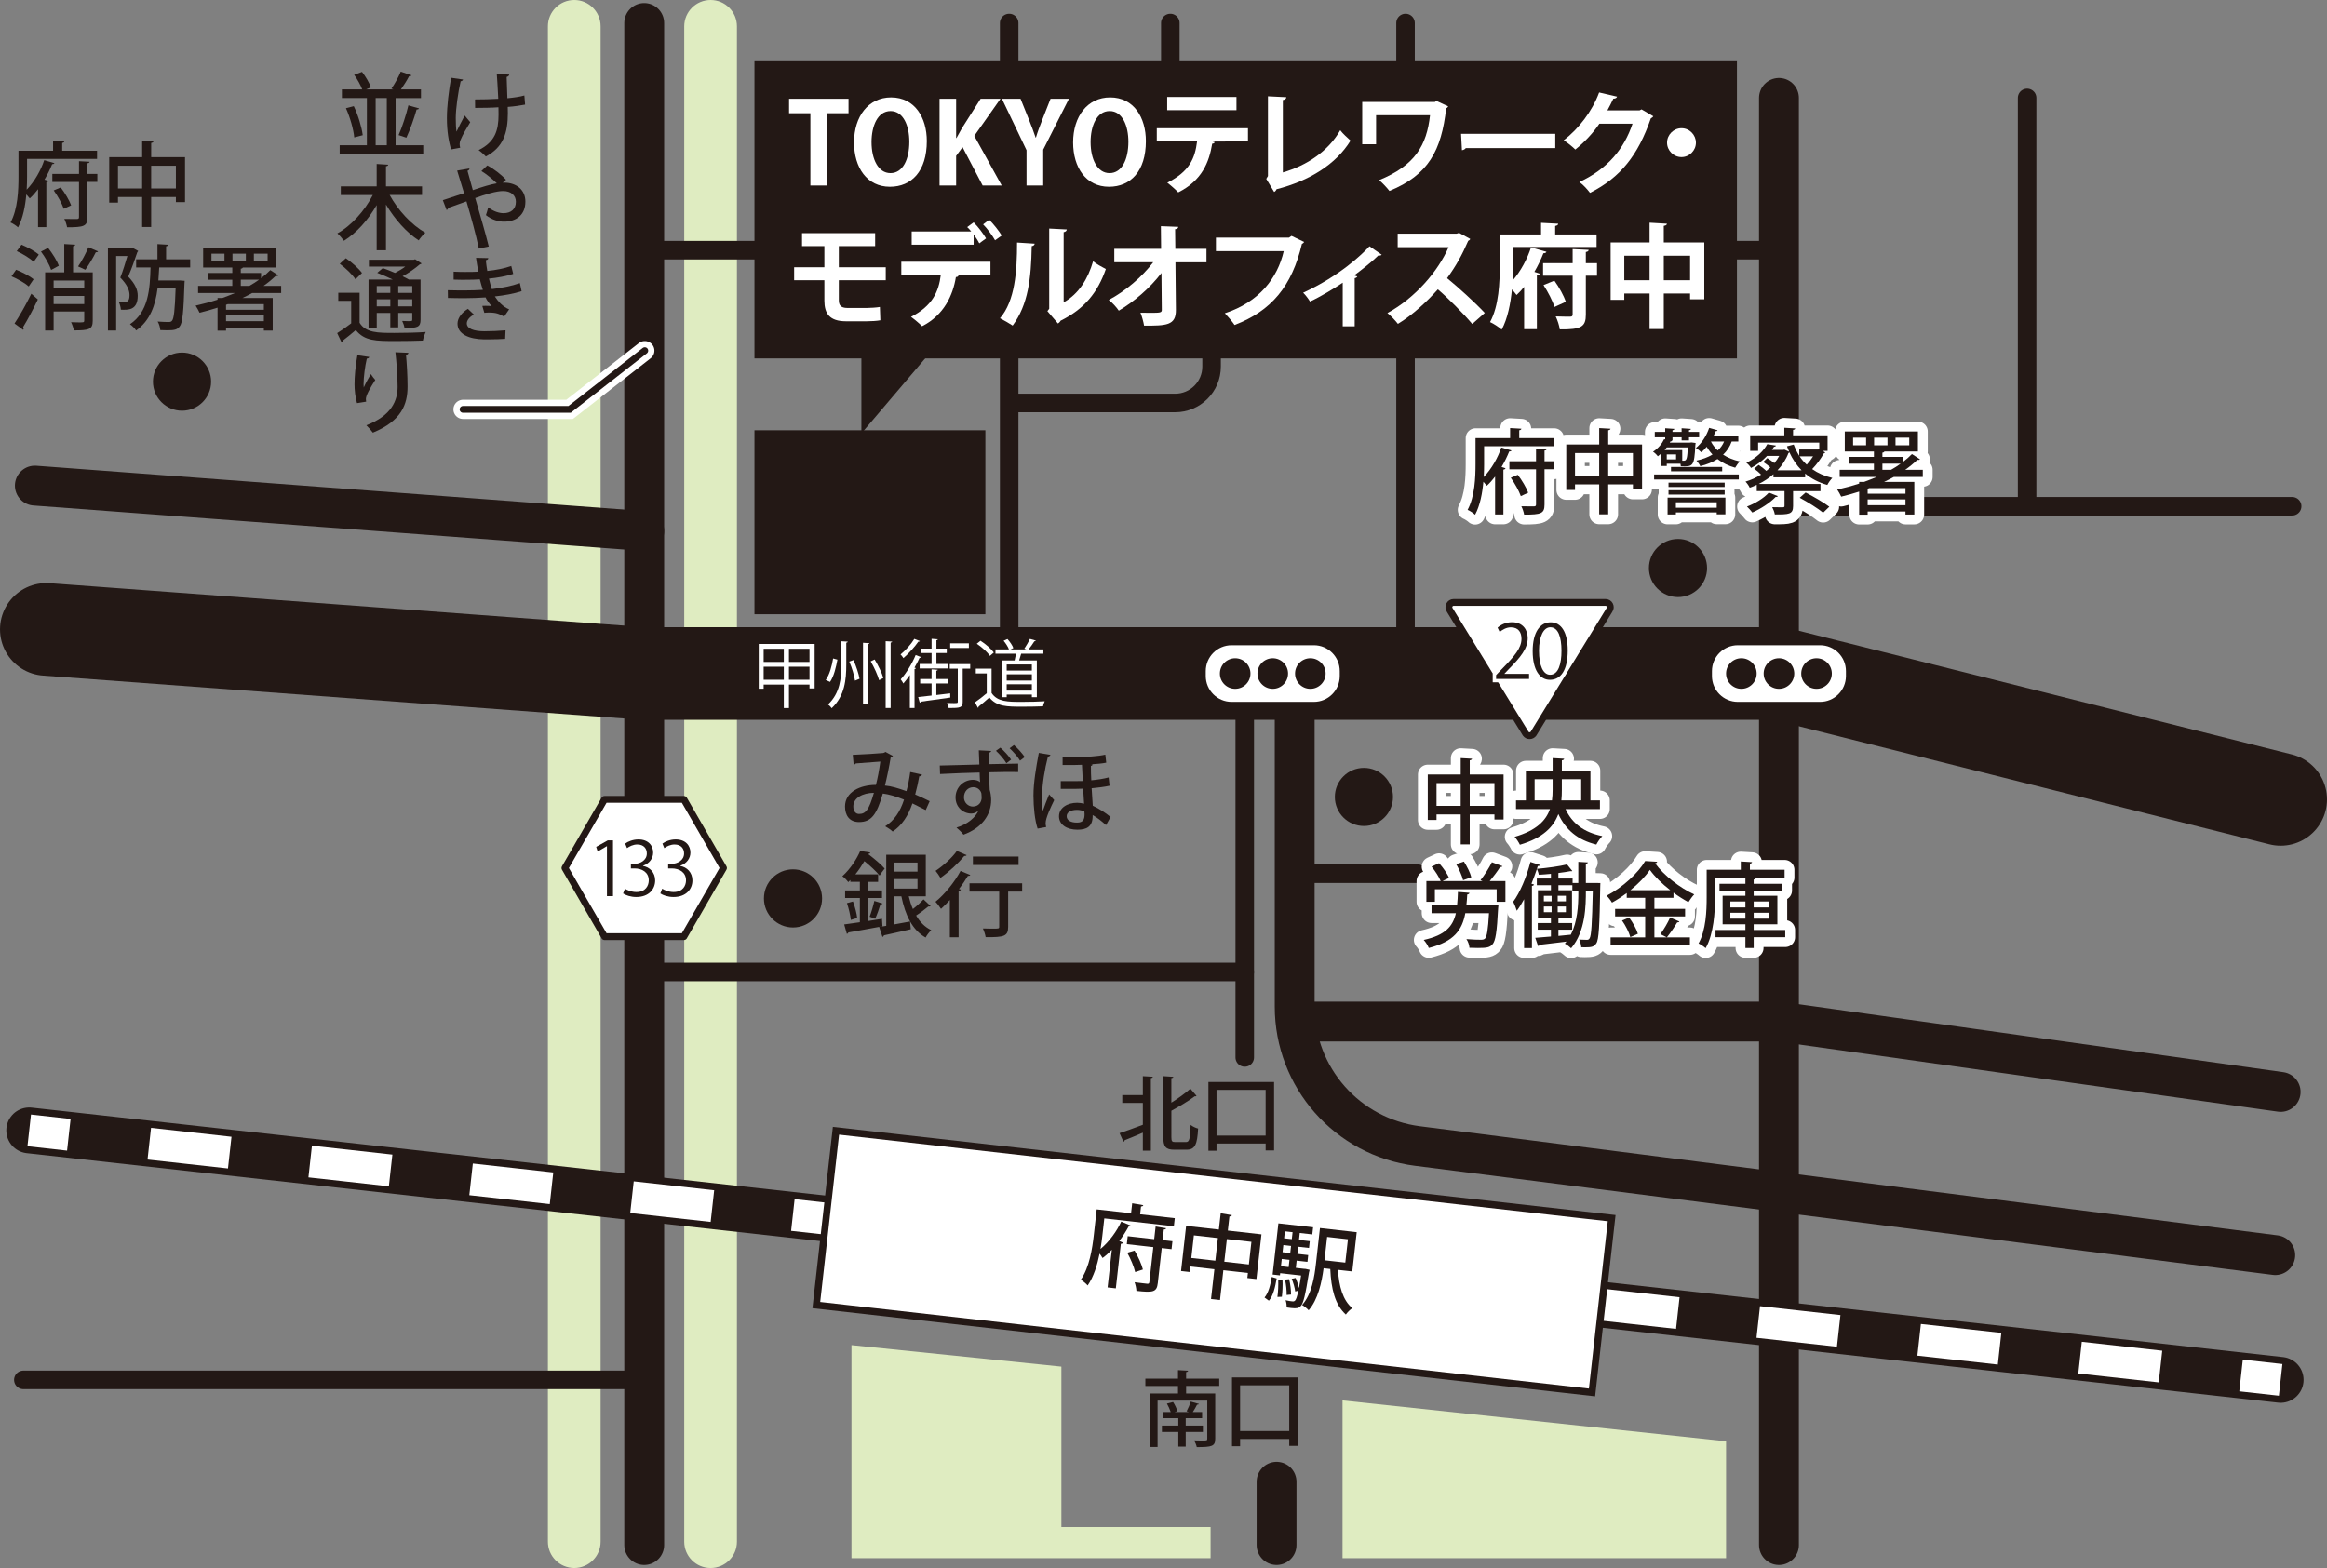 <?xml version="1.0" encoding="utf-8"?>
<!-- Generator: Adobe Illustrator 27.4.1, SVG Export Plug-In . SVG Version: 6.00 Build 0)  -->
<svg version="1.1" id="レイヤー_1" xmlns="http://www.w3.org/2000/svg" xmlns:xlink="http://www.w3.org/1999/xlink" x="0px"
	 y="0px" width="239.483px" height="161.413px" viewBox="0 0 239.483 161.413"
	 style="enable-background:new 0 0 239.483 161.413;" xml:space="preserve">
<rect x="0" y="0" width="239.483" height="161.413" fill="#808080" stroke="none"/>
<style type="text/css">
	.st0{fill:#DFECC1;}
	.st1{fill:none;stroke:#231815;stroke-width:4.102;stroke-linecap:round;stroke-miterlimit:10;}
	.st2{fill:#231815;}
	.st3{fill:none;stroke:#231815;stroke-width:9.537;stroke-linecap:round;stroke-miterlimit:10;}
	.st4{fill:none;stroke:#231815;stroke-width:1.907;stroke-linecap:round;stroke-miterlimit:10;}
	.st5{fill:none;stroke:#231815;stroke-width:1.907;stroke-miterlimit:10;}
	.st6{fill:#FFFFFF;stroke:#231815;stroke-width:0.572;stroke-miterlimit:10;}
	.st7{fill:#FFFFFF;stroke:#231815;stroke-width:0.703;stroke-linejoin:round;}
	.st8{fill:none;stroke:#FFFFFF;stroke-width:2.024;stroke-linejoin:round;}
	.st9{fill:#FFFFFF;}
	.st10{fill:none;stroke:#FFFFFF;stroke-width:1.977;stroke-linecap:round;stroke-miterlimit:10;}
	.st11{fill:none;stroke:#231815;stroke-width:0.697;stroke-linecap:round;stroke-miterlimit:10;}
	.st12{fill:#FFFFFF;stroke:#231815;stroke-width:0.703;stroke-linecap:round;stroke-linejoin:round;}
	.st13{fill:none;stroke:#FFFFFF;stroke-width:0.697;}
	.st14{fill:none;stroke:#231815;stroke-width:4.717;stroke-linecap:round;stroke-miterlimit:10;}
	.st15{fill:none;stroke:#FFFFFF;stroke-width:3.281;stroke-miterlimit:10;}
	.st16{fill:none;stroke:#FFFFFF;stroke-width:3.281;stroke-miterlimit:10;stroke-dasharray:8.33,8.33;}
	.st17{fill:#FFFFFF;stroke:#231815;stroke-width:0.724;stroke-miterlimit:10;}
</style>
<g>
	<path class="st0" d="M73.13,161.413L73.13,161.413c-1.498,0-2.712-1.214-2.712-2.712
		V2.712C70.419,1.214,71.633,0,73.13,0l0,0c1.498,0,2.712,1.214,2.712,2.712v155.99
		C75.842,160.199,74.628,161.413,73.13,161.413z"/>
	<path class="st0" d="M59.099,161.413H59.099c-1.498,0-2.712-1.214-2.712-2.712V2.712
		C56.387,1.214,57.601,0,59.099,0h0c1.498,0,2.712,1.214,2.712,2.712v155.99
		C61.811,160.199,60.597,161.413,59.099,161.413z"/>
	<line class="st1" x1="66.299" y1="2.366" x2="66.299" y2="159.048"/>
	<rect x="77.646" y="44.292" class="st2" width="23.764" height="18.939"/>
	<g>
		<path class="st2" d="M94.89,79.734c-0.038,0.114-0.143,0.181-0.285,0.181
			c-0.104,0.588-0.256,1.281-0.417,1.869c0.465,0.199,0.996,0.446,1.49,0.693
			l-0.408,0.911c-0.475-0.247-0.931-0.475-1.367-0.684
			c-0.446,1.291-1.082,2.259-2.031,2.895c-0.189-0.18-0.531-0.408-0.769-0.541
			c0.931-0.607,1.528-1.48,1.937-2.742c-0.816-0.333-1.566-0.551-2.184-0.627
			c-0.626,2.174-1.186,2.933-2.448,2.933c-1.025,0-1.442-0.73-1.442-1.604
			c0-1.49,1.557-2.221,3.18-2.221c0.18-0.693,0.341-1.548,0.455-2.401
			c-0.446,0.038-1.794,0.143-2.515,0.189c-0.058,0.076-0.133,0.114-0.229,0.143
			l-0.095-1.025c0.921-0.028,2.639-0.143,3.132-0.189
			c0.104-0.02,0.171-0.066,0.229-0.114l0.778,0.418
			c-0.048,0.066-0.134,0.123-0.237,0.161c-0.152,0.939-0.39,2.088-0.589,2.886
			c0.655,0.057,1.396,0.284,2.211,0.578c0.152-0.521,0.295-1.262,0.39-1.974
			L94.89,79.734z M89.936,81.613c-1.196,0.02-2.117,0.541-2.117,1.405
			c0,0.455,0.219,0.769,0.589,0.769C89.072,83.787,89.433,83.398,89.936,81.613z"/>
		<path class="st2" d="M100.734,77.238l1.272,0.066c-0.01,0.076-0.076,0.152-0.237,0.181
			c-0.01,0.266,0,0.74,0.009,1.177c1.12-0.028,2.269-0.048,3.009-0.057v0.863
			c-0.759-0.019-1.869,0-2.999,0.028c0.01,0.465,0.038,1.442,0.066,1.812
			c0.076,0.219,0.152,0.684,0.152,1.025c0,1.557-0.949,2.895-2.848,3.588
			c-0.161-0.219-0.503-0.551-0.722-0.731c1.158-0.332,2.003-1.091,2.269-1.765
			h-0.01c-0.133,0.171-0.417,0.322-0.721,0.322c-0.864,0-1.633-0.654-1.633-1.661
			c0-1.053,0.845-1.812,1.794-1.812c0.294,0,0.579,0.095,0.73,0.237l-0.009-0.133
			c-0.02-0.171-0.02-0.522-0.038-0.854c-1.519,0.038-2.079,0.058-4.072,0.152
			l-0.028-0.873c0.579,0,3.427-0.096,4.072-0.104L100.734,77.238z M101.028,82.088
			c0-0.113-0.009-0.246-0.028-0.408c-0.075-0.332-0.389-0.645-0.825-0.645
			c-0.561,0-0.969,0.437-0.969,1.044c0,0.578,0.466,0.948,0.912,0.948
			C100.696,83.027,101.028,82.591,101.028,82.088z M103.572,78.567
			c-0.228-0.399-0.722-0.959-1.072-1.281l0.455-0.323
			c0.408,0.361,0.836,0.826,1.102,1.234L103.572,78.567z M104.977,78.301
			c-0.229-0.39-0.712-0.94-1.073-1.272l0.446-0.332
			c0.418,0.36,0.845,0.845,1.11,1.234L104.977,78.301z"/>
		<path class="st2" d="M106.786,85.296c-0.284-0.845-0.427-2.183-0.427-3.416
			c0-1.301,0.266-2.876,0.551-4.376l1.195,0.199
			c-0.019,0.095-0.123,0.171-0.256,0.181c-0.332,1.253-0.598,2.904-0.598,3.986
			c0,0.607,0.009,1.3,0.066,1.623c0.113-0.361,0.445-1.215,0.654-1.718
			l0.522,0.588c-0.323,0.664-0.883,1.832-0.883,2.373
			c0,0.123,0.019,0.247,0.057,0.398L106.786,85.296z M109.359,77.931h1.281
			c1.158,0,2.354-0.076,3.113-0.247l0.095,0.825
			c-0.398,0.086-0.978,0.133-1.557,0.171l0.152,0.02
			c-0.01,0.066-0.076,0.123-0.171,0.143c-0.01,0.407,0.019,1.119,0.038,1.48
			c0.636-0.058,1.31-0.162,1.784-0.295l0.095,0.854
			c-0.475,0.114-1.187,0.199-1.842,0.256c0.038,0.655,0.086,1.386,0.114,1.804
			c0.655,0.304,1.281,0.702,1.832,1.158l-0.465,0.835
			c-0.428-0.389-0.949-0.797-1.377-1.034c0.029,1.224-0.636,1.509-1.575,1.509
			c-1.072,0-1.889-0.513-1.889-1.376c0-0.902,0.893-1.396,1.87-1.396
			c0.237,0,0.475,0.038,0.712,0.095c-0.029-0.408-0.058-1.024-0.096-1.547
			c-0.911,0.038-2.173,0.019-2.306,0.019v-0.797h1.557c0.237,0,0.475,0,0.712-0.01
			c-0.038-0.616-0.067-1.224-0.086-1.67c-0.237,0.01-0.513,0.019-0.75,0.019
			h-1.243V77.931z M110.849,83.369c-0.617,0-1.072,0.229-1.072,0.655
			c0,0.437,0.446,0.655,1.054,0.655s0.787-0.275,0.787-0.864
			c0-0.066-0.01-0.171-0.019-0.294C111.352,83.426,111.096,83.369,110.849,83.369z"/>
		<path class="st2" d="M90.771,94.584l0.048,0.769c-1.301,0.246-2.658,0.483-3.512,0.636
			c-0.02,0.076-0.086,0.133-0.152,0.143l-0.275-0.969
			c0.446-0.057,1.006-0.133,1.613-0.228v-2.496h-1.518V91.66h1.518v-0.883h-0.978
			v-0.189c-0.066,0.076-0.142,0.143-0.218,0.218
			c-0.133-0.189-0.408-0.483-0.607-0.607c0.863-0.778,1.49-1.803,1.841-2.601
			l1.025,0.162c-0.01,0.085-0.076,0.133-0.209,0.133l-0.01,0.019
			c0.617,0.465,1.349,1.072,1.709,1.5c-0.237,0.294-0.38,0.513-0.522,0.721
			c-0.322-0.407-0.978-1.015-1.565-1.489c-0.257,0.437-0.561,0.911-0.931,1.366
			h2.345v0.769h-1.063v0.883h1.462v0.778h-1.462v2.373L90.771,94.584z
			 M87.563,94.697c-0.048-0.465-0.209-1.177-0.398-1.728l0.617-0.171
			c0.208,0.541,0.389,1.244,0.437,1.699L87.563,94.697z M90.827,93.008
			c-0.028,0.066-0.104,0.095-0.218,0.095c-0.124,0.428-0.352,1.063-0.541,1.472
			l-0.569-0.209c0.171-0.437,0.379-1.148,0.483-1.623L90.827,93.008z
			 M93.523,92.267c0.114,0.465,0.247,0.901,0.428,1.31
			c0.389-0.304,0.816-0.692,1.091-0.996l0.731,0.684
			c-0.048,0.047-0.143,0.066-0.237,0.047c-0.313,0.266-0.826,0.655-1.253,0.931
			c0.389,0.674,0.901,1.195,1.557,1.509c-0.199,0.181-0.456,0.513-0.579,0.759
			c-1.376-0.769-2.098-2.306-2.496-4.242h-0.712v2.886
			c0.513-0.086,1.063-0.19,1.604-0.295l0.075,0.798
			c-1.024,0.237-2.088,0.483-2.771,0.626c-0.009,0.086-0.075,0.143-0.142,0.161
			l-0.342-1.024c0.218-0.028,0.465-0.066,0.73-0.114v-7.317h4.071v4.28H93.523z
			 M94.425,88.794h-2.373v0.931h2.373V88.794z M92.052,90.493v0.978h2.373v-0.978
			H92.052z"/>
		<path class="st2" d="M97.754,92.647c-0.304,0.332-0.607,0.646-0.911,0.911
			c-0.124-0.189-0.399-0.561-0.57-0.73c0.911-0.731,1.946-1.984,2.582-3.171
			l1.006,0.418c-0.038,0.066-0.123,0.104-0.247,0.086
			c-0.266,0.445-0.578,0.911-0.92,1.356l0.189,0.058
			c-0.019,0.075-0.085,0.142-0.228,0.151v4.755h-0.901V92.647z M99.481,88.025
			c-0.038,0.066-0.113,0.095-0.237,0.085c-0.578,0.702-1.575,1.651-2.458,2.259
			c-0.113-0.199-0.351-0.55-0.503-0.721c0.788-0.522,1.718-1.367,2.192-2.051
			L99.481,88.025z M105.195,90.929v0.854h-1.442v3.626
			c0,0.968-0.398,1.082-2.316,1.063c-0.037-0.257-0.161-0.637-0.284-0.893
			c0.37,0.01,0.74,0.019,1.016,0.019c0.598,0,0.664,0,0.664-0.199v-3.616h-3.056
			v-0.854H105.195z M104.825,88.176v0.864h-4.698v-0.864H104.825z"/>
	</g>
	<g>
		<path class="st2" d="M2.785,18.167c0,0.408-0.01,0.874-0.038,1.357
			c0.807-0.825,1.48-2.04,1.804-3.037l1.053,0.304
			c-0.028,0.066-0.113,0.104-0.236,0.104c-0.2,0.493-0.466,1.054-0.788,1.595
			l0.408,0.133c-0.02,0.066-0.086,0.123-0.219,0.143v4.612H3.915v-3.9
			c-0.267,0.351-0.551,0.674-0.854,0.948c-0.086-0.113-0.219-0.274-0.352-0.417
			c-0.104,1.177-0.342,2.448-0.853,3.397c-0.162-0.161-0.551-0.418-0.77-0.503
			c0.75-1.386,0.816-3.351,0.816-4.745v-2.639h3.56v-1.035l1.157,0.067
			c-0.009,0.085-0.066,0.133-0.218,0.161v0.807h3.588v0.835H2.785V18.167z
			 M10.018,17.901v0.826h-1.016v3.625c0,0.94-0.361,1.044-2.098,1.044
			c-0.038-0.246-0.161-0.616-0.285-0.863c0.285,0.01,0.57,0.01,0.798,0.01
			h0.493c0.161,0,0.219-0.048,0.219-0.199v-3.616H5.386v-0.826h2.743v-1.31
			l1.091,0.057c-0.009,0.076-0.066,0.133-0.218,0.152v1.101H10.018z M6.563,21.489
			c-0.181-0.513-0.617-1.31-1.034-1.889l0.721-0.304
			c0.437,0.569,0.883,1.329,1.073,1.841L6.563,21.489z"/>
		<path class="st2" d="M15.558,16.174h3.483v4.632h-0.939v-0.521h-2.544v3.084h-0.93
			v-3.084h-2.487v0.569h-0.901v-4.68h3.389v-1.689l1.167,0.067
			c-0.01,0.075-0.076,0.133-0.237,0.161V16.174z M12.141,19.401h2.487v-2.345
			h-2.487V19.401z M15.558,19.401h2.544v-2.345h-2.544V19.401z"/>
		<path class="st2" d="M1.657,27.767c0.616,0.237,1.414,0.655,1.803,0.978l-0.503,0.74
			c-0.37-0.332-1.148-0.778-1.774-1.044L1.657,27.767z M1.494,33.301
			c0.494-0.74,1.196-1.964,1.728-3.065l0.674,0.589
			c-0.475,0.996-1.062,2.106-1.519,2.847c0.038,0.058,0.057,0.104,0.057,0.152
			c0,0.047-0.019,0.095-0.047,0.133L1.494,33.301z M3.469,26.951
			c-0.37-0.351-1.13-0.825-1.746-1.101l0.493-0.664
			c0.607,0.256,1.396,0.684,1.774,1.024L3.469,26.951z M4.95,25.518
			c0.446,0.569,0.93,1.329,1.101,1.841L5.263,27.787
			c-0.162-0.513-0.607-1.301-1.044-1.889L4.95,25.518z M9.543,28.033v4.974
			c0,0.911-0.38,1.006-1.946,1.006c-0.037-0.246-0.161-0.607-0.284-0.845
			c0.294,0.01,0.588,0.02,0.816,0.02c0.475,0,0.541,0,0.541-0.19v-0.93H5.519
			v1.955H4.646v-5.989h1.965v-2.913l1.129,0.066
			c-0.009,0.085-0.066,0.133-0.218,0.161v2.686H9.543z M8.67,28.878H5.519v0.816
			h3.151V28.878z M5.519,31.299h3.151v-0.836H5.519V31.299z M10.093,25.879
			c-0.037,0.066-0.123,0.095-0.237,0.095c-0.266,0.551-0.721,1.301-1.072,1.794
			c-0.009,0-0.74-0.342-0.75-0.342c0.371-0.521,0.816-1.356,1.063-1.974
			L10.093,25.879z"/>
		<path class="st2" d="M13.631,25.509l0.589,0.323c-0.02,0.047-0.048,0.095-0.086,0.123
			c-0.247,0.75-0.607,1.746-0.939,2.516c0.73,0.759,0.978,1.376,0.978,1.974
			c0,1.5-0.978,1.462-1.736,1.434c-0.01-0.229-0.096-0.57-0.209-0.788
			c0.143,0.019,0.275,0.028,0.389,0.028c0.484,0,0.712-0.104,0.712-0.75
			c0-0.493-0.256-1.091-0.949-1.794c0.266-0.664,0.531-1.547,0.731-2.221h-1.158
			v7.669h-0.845V25.537h2.382L13.631,25.509z M19.573,27.53h-3.188
			c-0.02,0.446-0.048,0.893-0.086,1.339h2.202l0.503,0.038
			c0,0.066-0.01,0.189-0.02,0.284c-0.095,2.971-0.199,4.053-0.493,4.413
			c-0.247,0.323-0.503,0.399-1.262,0.399c-0.229,0-0.475-0.01-0.731-0.02
			c-0.019-0.266-0.113-0.636-0.275-0.883c0.484,0.038,0.939,0.048,1.13,0.048
			c0.171,0,0.266-0.028,0.351-0.133c0.19-0.209,0.295-1.072,0.37-3.322h-1.859
			c-0.219,1.689-0.74,3.294-2.202,4.328c-0.143-0.219-0.408-0.484-0.636-0.646
			c1.879-1.253,2.06-3.55,2.116-5.847h-1.48v-0.835h2.192v-1.566l1.11,0.067
			c-0.01,0.075-0.076,0.133-0.219,0.161v1.338h2.478V27.53z"/>
		<path class="st2" d="M28.938,30.159h-2.98c-0.322,0.181-0.664,0.352-1.006,0.513h3.113
			v3.36h-0.911v-0.313h-3.892v0.322h-0.873v-2.372
			c-0.607,0.199-1.233,0.37-1.851,0.521c-0.086-0.189-0.275-0.541-0.408-0.73
			c0.75-0.171,1.519-0.37,2.259-0.617v-0.171h0.503
			c0.437-0.161,0.873-0.332,1.301-0.513h-3.807v-0.73h3.521v-0.636h-2.544V28.099
			h2.544v-0.56h-2.999v-2.06h7.526v2.06h-3.445
			c-0.019,0.057-0.076,0.104-0.209,0.123v0.437h2.088v0.541
			c0.352-0.266,0.665-0.541,0.949-0.835l0.835,0.541
			c-0.037,0.048-0.095,0.066-0.161,0.066c-0.038,0-0.076-0.01-0.113-0.019
			c-0.38,0.37-0.798,0.712-1.253,1.034h1.812V30.159z M23.101,26.904v-0.788h-1.338
			v0.788H23.101z M27.154,31.307h-3.721c-0.057,0.02-0.114,0.048-0.171,0.066
			v0.513h3.892V31.307z M23.262,33.063h3.892v-0.588h-3.892V33.063z M23.926,26.116
			v0.788h1.377v-0.788H23.926z M24.781,29.428h0.883
			c0.352-0.199,0.684-0.408,0.996-0.636h-1.879V29.428z M26.128,26.116v0.788
			h1.414v-0.788H26.128z"/>
	</g>
	<circle class="st2" cx="81.612" cy="92.484" r="2.992"/>
	<circle class="st2" cx="140.368" cy="82.036" r="2.992"/>
	<circle class="st2" cx="18.734" cy="39.286" r="2.992"/>
	<circle class="st2" cx="172.69" cy="58.474" r="2.992"/>
	<polyline class="st3" points="4.769,64.789 66.299,69.334 183.081,69.334 234.714,82.289 	"/>
	<line class="st1" x1="183.081" y1="10.078" x2="183.081" y2="159.048"/>
	<line class="st4" x1="66.299" y1="25.751" x2="183.081" y2="25.751"/>
	<line class="st4" x1="103.859" y1="69.334" x2="103.859" y2="2.366"/>
	<path class="st5" d="M124.69,25.751v11.985c0,2.07-1.678,3.747-3.747,3.747h-17.083"/>
	<line class="st4" x1="120.444" y1="25.751" x2="120.444" y2="2.366"/>
	<line class="st4" x1="144.65" y1="2.366" x2="144.65" y2="69.334"/>
	<line class="st4" x1="183.081" y1="52.114" x2="235.897" y2="52.114"/>
	<line class="st4" x1="208.62" y1="10.078" x2="208.62" y2="52.114"/>
	<line class="st1" x1="66.299" y1="54.665" x2="3.586" y2="49.989"/>
	<line class="st4" x1="66.299" y1="142.046" x2="2.403" y2="142.046"/>
	<path class="st6" d="M187.314,72.535h-8.466c-1.628,0-2.948-1.32-2.948-2.948v-0.505
		c0-1.628,1.32-2.948,2.948-2.948h8.466c1.628,0,2.948,1.32,2.948,2.948v0.505
		C190.262,71.215,188.942,72.535,187.314,72.535z"/>
	<circle class="st2" cx="179.213" cy="69.334" r="1.574"/>
	<circle class="st2" cx="183.081" cy="69.334" r="1.574"/>
	<circle class="st2" cx="186.948" cy="69.334" r="1.574"/>
	<polygon class="st7" points="70.378,82.289 74.457,89.354 70.378,96.419 62.22,96.419 
		58.141,89.354 62.22,82.289 	"/>
	<g>
		<path class="st2" d="M62.465,92.248v-5.14h-0.015l-0.942,0.544l-0.153-0.476l1.188-0.666
			h0.544v5.737H62.465z"/>
		<path class="st2" d="M66.178,89.145c0.674,0.115,1.248,0.659,1.248,1.486
			c0,0.911-0.658,1.708-1.945,1.708c-0.574,0-1.096-0.184-1.355-0.367l0.191-0.49
			c0.207,0.138,0.666,0.345,1.172,0.345c0.965,0,1.279-0.675,1.279-1.203
			c0-0.843-0.713-1.226-1.463-1.226h-0.376v-0.475h0.376
			c0.551,0,1.264-0.345,1.264-1.064c0-0.498-0.299-0.928-0.988-0.928
			c-0.421,0-0.819,0.207-1.049,0.376L64.339,86.84
			c0.276-0.214,0.812-0.429,1.364-0.429c1.049,0,1.517,0.666,1.517,1.355
			c0,0.59-0.376,1.119-1.042,1.356V89.145z"/>
		<path class="st2" d="M70.012,89.145c0.674,0.115,1.248,0.659,1.248,1.486
			c0,0.911-0.658,1.708-1.945,1.708c-0.574,0-1.096-0.184-1.355-0.367l0.191-0.49
			c0.207,0.138,0.666,0.345,1.172,0.345c0.965,0,1.279-0.675,1.279-1.203
			c0-0.843-0.713-1.226-1.463-1.226h-0.376v-0.475h0.376
			c0.551,0,1.264-0.345,1.264-1.064c0-0.498-0.299-0.928-0.988-0.928
			c-0.421,0-0.819,0.207-1.049,0.376l-0.192-0.468
			c0.276-0.214,0.812-0.429,1.364-0.429c1.049,0,1.517,0.666,1.517,1.355
			c0,0.59-0.376,1.119-1.042,1.356V89.145z"/>
	</g>
	<path class="st1" d="M133.242,70.908v32.716c0,7.282,5.414,13.429,12.638,14.348
		l88.279,11.233"/>
	<polyline class="st1" points="133.639,105.16 183.081,105.16 234.714,112.404 	"/>
	<line class="st4" x1="133.242" y1="89.943" x2="145.925" y2="89.943"/>
	<line class="st4" x1="128.103" y1="69.334" x2="128.103" y2="108.856"/>
	<line class="st4" x1="66.299" y1="100.057" x2="128.103" y2="100.057"/>
	<polygon class="st0" points="87.63,160.401 87.63,138.468 109.232,140.681 109.232,157.198 
		124.588,157.198 124.588,160.401 	"/>
	<polygon class="st0" points="138.166,144.162 177.639,148.364 177.639,160.401 138.166,160.401 	
		"/>
	<line class="st1" x1="131.377" y1="152.535" x2="131.377" y2="159.048"/>
	<g>
		<g>
			<path class="st8" d="M152.738,47.748c0,0.408-0.01,0.873-0.038,1.357
				c0.807-0.825,1.48-2.04,1.804-3.037l1.054,0.304
				c-0.029,0.066-0.114,0.104-0.237,0.104c-0.2,0.493-0.466,1.054-0.788,1.595
				l0.408,0.133c-0.02,0.066-0.086,0.123-0.219,0.143v4.612h-0.854v-3.9
				c-0.267,0.351-0.551,0.674-0.854,0.948c-0.086-0.113-0.219-0.274-0.352-0.417
				c-0.104,1.177-0.342,2.448-0.854,3.397c-0.162-0.161-0.551-0.417-0.77-0.503
				c0.75-1.386,0.816-3.351,0.816-4.745v-2.639h3.56v-1.034l1.157,0.066
				c-0.009,0.085-0.066,0.133-0.218,0.161v0.807h3.588v0.835h-7.204V47.748z
				 M159.97,47.482v0.826h-1.016v3.625c0,0.939-0.36,1.044-2.098,1.044
				c-0.038-0.246-0.161-0.616-0.285-0.863c0.285,0.01,0.57,0.01,0.798,0.01
				h0.493c0.161,0,0.219-0.048,0.219-0.199v-3.616h-2.743v-0.826h2.743v-1.31
				l1.091,0.057c-0.009,0.076-0.066,0.133-0.218,0.152v1.101H159.97z
				 M156.515,51.07c-0.181-0.513-0.617-1.31-1.034-1.889l0.721-0.304
				c0.437,0.569,0.883,1.329,1.073,1.841L156.515,51.07z"/>
			<path class="st8" d="M165.51,45.755h3.483v4.632h-0.939v-0.521h-2.544v3.084h-0.93
				v-3.084h-2.487v0.569h-0.901v-4.68h3.389v-1.688l1.167,0.066
				c-0.01,0.075-0.076,0.133-0.237,0.161V45.755z M162.093,48.982h2.487v-2.345
				h-2.487V48.982z M165.51,48.982h2.544v-2.345h-2.544V48.982z"/>
			<path class="st8" d="M170.909,46.732c-0.096,0.086-0.19,0.162-0.295,0.237
				c-0.113-0.161-0.342-0.379-0.493-0.465c0.569-0.37,0.939-0.854,1.139-1.291
				l0.114,0.02v-0.219h-1.072v-0.55h1.072v-0.38l0.949,0.066
				c-0.01,0.066-0.066,0.114-0.199,0.143v0.171h0.939v-0.38l0.958,0.066
				c-0.009,0.066-0.057,0.114-0.199,0.143v0.171h1.044V45.014h-1.044v0.323h-0.759
				V45.014h-0.939v0.323h-0.038c-0.02,0.066-0.066,0.104-0.181,0.113l-0.057,0.114
				h2.06l0.171-0.019l0.427,0.057c0,0.066-0.02,0.143-0.028,0.218
				c-0.114,2.222-0.229,2.222-1.5,2.174c0-0.076-0.019-0.161-0.038-0.256h-1.404
				v0.228h-0.626V46.732z M170.234,49.362v-0.522h8.713v0.522H170.234z
				 M173.309,47.426c0.304,0,0.332-0.342,0.399-1.367h-2.174
				c-0.066,0.096-0.143,0.181-0.219,0.275h1.813v1.092H173.309z M172.493,47.293
				V46.78h-0.959v0.513H172.493z M171.619,52.959v-1.737h5.951v1.728h-0.893v-0.199
				h-4.204v0.209H171.619z M177.494,49.684v0.446h-5.779v-0.446H177.494z
				 M171.715,50.909v-0.446h5.779v0.446H171.715z M171.971,48.517v-0.446h5.268v0.446
				H171.971z M176.678,51.706h-4.204v0.56h4.204V51.706z M178.9,45.451h-0.684
				c-0.189,0.532-0.484,0.978-0.883,1.357c0.493,0.313,1.072,0.551,1.728,0.693
				c-0.171,0.151-0.37,0.445-0.484,0.646c-0.692-0.19-1.31-0.494-1.822-0.893
				c-0.503,0.322-1.101,0.569-1.774,0.73c-0.066-0.161-0.266-0.437-0.39-0.569
				c0.617-0.133,1.187-0.342,1.651-0.626c-0.228-0.237-0.427-0.503-0.598-0.798
				c-0.171,0.219-0.36,0.408-0.551,0.57c-0.133-0.124-0.389-0.342-0.56-0.446
				c0.579-0.456,1.092-1.243,1.367-2.069l0.863,0.247
				c-0.019,0.057-0.086,0.104-0.199,0.095c-0.057,0.151-0.123,0.294-0.189,0.446
				h2.524V45.451z M176.08,45.451c0.171,0.342,0.418,0.655,0.702,0.921
				c0.285-0.256,0.503-0.56,0.655-0.921H176.08z"/>
			<path class="st8" d="M187.581,46.42l0.266,0.161c-0.028,0.048-0.095,0.076-0.151,0.095
				c-0.285,0.522-0.731,1.139-1.196,1.613c0.589,0.418,1.281,0.722,2.078,0.911
				c-0.18,0.171-0.408,0.494-0.521,0.722c-0.893-0.256-1.651-0.646-2.278-1.177
				v0.389h-3.265V48.811c-0.455,0.398-0.968,0.74-1.509,1.006h6.35v0.74h-2.819
				v1.538c0,0.863-0.446,0.863-1.879,0.863c-0.038-0.228-0.152-0.531-0.266-0.75
				c0.246,0.01,0.483,0.01,0.674,0.01h0.417c0.133,0,0.171-0.038,0.171-0.143
				v-1.519h-2.856v-0.646c-0.237,0.114-0.475,0.209-0.722,0.295
				c-0.085-0.19-0.284-0.475-0.437-0.627c0.551-0.161,1.102-0.408,1.604-0.722
				c-0.199-0.208-0.465-0.437-0.712-0.607l0.465-0.389
				c0.266,0.171,0.569,0.408,0.788,0.617c0.142-0.114,0.284-0.237,0.417-0.361
				c-0.218-0.189-0.493-0.407-0.74-0.56l0.418-0.398
				c0.237,0.143,0.513,0.342,0.73,0.513c0.19-0.229,0.361-0.475,0.503-0.74
				h-1.253c-0.417,0.445-0.958,0.873-1.651,1.243
				c-0.095-0.171-0.322-0.428-0.483-0.532c1.082-0.512,1.794-1.252,2.154-1.917
				l0.892,0.143c-0.019,0.076-0.085,0.123-0.199,0.123
				c-0.066,0.104-0.133,0.219-0.208,0.323h1.148l0.133-0.028l0.493,0.218
				c-0.085-0.18-0.161-0.37-0.228-0.56l0.692-0.181
				c0.152,0.418,0.342,0.798,0.569,1.158v-0.646h1.955l0.104-0.038v-0.674h-6.292
				v0.854h-0.816v-1.604h3.512v-0.778l1.12,0.066
				c-0.01,0.086-0.076,0.133-0.219,0.152v0.56h3.55v1.604H187.581z
				 M182.969,51.07c-0.048,0.076-0.133,0.095-0.229,0.085
				c-0.579,0.607-1.537,1.225-2.401,1.604c-0.123-0.171-0.389-0.465-0.55-0.617
				c0.816-0.304,1.736-0.854,2.249-1.433L182.969,51.07z M185.408,48.413
				c-0.513-0.522-0.93-1.14-1.253-1.851c-0.019,0.028-0.057,0.057-0.095,0.075
				c-0.256,0.674-0.654,1.272-1.129,1.775H185.408z M185.208,46.979
				c0.209,0.313,0.456,0.598,0.731,0.854c0.236-0.257,0.474-0.561,0.654-0.854
				H185.208z M187.628,52.778c-0.521-0.427-1.585-1.101-2.41-1.537l0.607-0.541
				c0.797,0.408,1.879,1.034,2.439,1.462L187.628,52.778z"/>
			<path class="st8" d="M197.886,49.095h-2.98c-0.322,0.181-0.664,0.352-1.006,0.513
				h3.113v3.36h-0.911V52.655h-3.892v0.322h-0.873v-2.372
				c-0.607,0.199-1.233,0.37-1.851,0.521c-0.086-0.189-0.275-0.541-0.408-0.73
				c0.75-0.171,1.519-0.37,2.259-0.617V49.608h0.503
				c0.437-0.161,0.873-0.332,1.301-0.513h-3.807v-0.73h3.522v-0.636h-2.544
				v-0.693h2.544V46.476h-2.999v-2.06h7.526v2.06h-3.445
				c-0.019,0.057-0.076,0.104-0.209,0.123v0.437h2.088V47.577
				c0.352-0.266,0.665-0.541,0.949-0.835l0.835,0.541
				c-0.037,0.048-0.095,0.066-0.161,0.066c-0.038,0-0.076-0.01-0.113-0.019
				c-0.38,0.37-0.798,0.712-1.253,1.034h1.812V49.095z M192.049,45.841v-0.788
				h-1.338v0.788H192.049z M196.102,50.244h-3.721
				c-0.057,0.02-0.114,0.048-0.171,0.066v0.513h3.892V50.244z M192.21,52
				h3.892v-0.588h-3.892V52z M192.874,45.052v0.788h1.377v-0.788H192.874z
				 M193.729,48.365h0.883c0.352-0.199,0.684-0.408,0.996-0.636h-1.879V48.365z
				 M195.076,45.052v0.788h1.414v-0.788H195.076z"/>
		</g>
		<g>
			<path class="st9" d="M152.738,47.748c0,0.408-0.01,0.873-0.038,1.357
				c0.807-0.825,1.48-2.04,1.804-3.037l1.054,0.304
				c-0.029,0.066-0.114,0.104-0.237,0.104c-0.2,0.493-0.466,1.054-0.788,1.595
				l0.408,0.133c-0.02,0.066-0.086,0.123-0.219,0.143v4.612h-0.854v-3.9
				c-0.267,0.351-0.551,0.674-0.854,0.948c-0.086-0.113-0.219-0.274-0.352-0.417
				c-0.104,1.177-0.342,2.448-0.854,3.397c-0.162-0.161-0.551-0.417-0.77-0.503
				c0.75-1.386,0.816-3.351,0.816-4.745v-2.639h3.56v-1.034l1.157,0.066
				c-0.009,0.085-0.066,0.133-0.218,0.161v0.807h3.588v0.835h-7.204V47.748z
				 M159.97,47.482v0.826h-1.016v3.625c0,0.939-0.36,1.044-2.098,1.044
				c-0.038-0.246-0.161-0.616-0.285-0.863c0.285,0.01,0.57,0.01,0.798,0.01
				h0.493c0.161,0,0.219-0.048,0.219-0.199v-3.616h-2.743v-0.826h2.743v-1.31
				l1.091,0.057c-0.009,0.076-0.066,0.133-0.218,0.152v1.101H159.97z
				 M156.515,51.07c-0.181-0.513-0.617-1.31-1.034-1.889l0.721-0.304
				c0.437,0.569,0.883,1.329,1.073,1.841L156.515,51.07z"/>
			<path class="st9" d="M165.51,45.755h3.483v4.632h-0.939v-0.521h-2.544v3.084h-0.93
				v-3.084h-2.487v0.569h-0.901v-4.68h3.389v-1.688l1.167,0.066
				c-0.01,0.075-0.076,0.133-0.237,0.161V45.755z M162.093,48.982h2.487v-2.345
				h-2.487V48.982z M165.51,48.982h2.544v-2.345h-2.544V48.982z"/>
			<path class="st9" d="M170.909,46.732c-0.096,0.086-0.19,0.162-0.295,0.237
				c-0.113-0.161-0.342-0.379-0.493-0.465c0.569-0.37,0.939-0.854,1.139-1.291
				l0.114,0.02v-0.219h-1.072v-0.55h1.072v-0.38l0.949,0.066
				c-0.01,0.066-0.066,0.114-0.199,0.143v0.171h0.939v-0.38l0.958,0.066
				c-0.009,0.066-0.057,0.114-0.199,0.143v0.171h1.044V45.014h-1.044v0.323h-0.759
				V45.014h-0.939v0.323h-0.038c-0.02,0.066-0.066,0.104-0.181,0.113l-0.057,0.114
				h2.06l0.171-0.019l0.427,0.057c0,0.066-0.02,0.143-0.028,0.218
				c-0.114,2.222-0.229,2.222-1.5,2.174c0-0.076-0.019-0.161-0.038-0.256h-1.404
				v0.228h-0.626V46.732z M170.234,49.362v-0.522h8.713v0.522H170.234z
				 M173.309,47.426c0.304,0,0.332-0.342,0.399-1.367h-2.174
				c-0.066,0.096-0.143,0.181-0.219,0.275h1.813v1.092H173.309z M172.493,47.293
				V46.78h-0.959v0.513H172.493z M171.619,52.959v-1.737h5.951v1.728h-0.893v-0.199
				h-4.204v0.209H171.619z M177.494,49.684v0.446h-5.779v-0.446H177.494z
				 M171.715,50.909v-0.446h5.779v0.446H171.715z M171.971,48.517v-0.446h5.268v0.446
				H171.971z M176.678,51.706h-4.204v0.56h4.204V51.706z M178.9,45.451h-0.684
				c-0.189,0.532-0.484,0.978-0.883,1.357c0.493,0.313,1.072,0.551,1.728,0.693
				c-0.171,0.151-0.37,0.445-0.484,0.646c-0.692-0.19-1.31-0.494-1.822-0.893
				c-0.503,0.322-1.101,0.569-1.774,0.73c-0.066-0.161-0.266-0.437-0.39-0.569
				c0.617-0.133,1.187-0.342,1.651-0.626c-0.228-0.237-0.427-0.503-0.598-0.798
				c-0.171,0.219-0.36,0.408-0.551,0.57c-0.133-0.124-0.389-0.342-0.56-0.446
				c0.579-0.456,1.092-1.243,1.367-2.069l0.863,0.247
				c-0.019,0.057-0.086,0.104-0.199,0.095c-0.057,0.151-0.123,0.294-0.189,0.446
				h2.524V45.451z M176.08,45.451c0.171,0.342,0.418,0.655,0.702,0.921
				c0.285-0.256,0.503-0.56,0.655-0.921H176.08z"/>
			<path class="st9" d="M187.581,46.42l0.266,0.161c-0.028,0.048-0.095,0.076-0.151,0.095
				c-0.285,0.522-0.731,1.139-1.196,1.613c0.589,0.418,1.281,0.722,2.078,0.911
				c-0.18,0.171-0.408,0.494-0.521,0.722c-0.893-0.256-1.651-0.646-2.278-1.177
				v0.389h-3.265V48.811c-0.455,0.398-0.968,0.74-1.509,1.006h6.35v0.74h-2.819
				v1.538c0,0.863-0.446,0.863-1.879,0.863c-0.038-0.228-0.152-0.531-0.266-0.75
				c0.246,0.01,0.483,0.01,0.674,0.01h0.417c0.133,0,0.171-0.038,0.171-0.143
				v-1.519h-2.856v-0.646c-0.237,0.114-0.475,0.209-0.722,0.295
				c-0.085-0.19-0.284-0.475-0.437-0.627c0.551-0.161,1.102-0.408,1.604-0.722
				c-0.199-0.208-0.465-0.437-0.712-0.607l0.465-0.389
				c0.266,0.171,0.569,0.408,0.788,0.617c0.142-0.114,0.284-0.237,0.417-0.361
				c-0.218-0.189-0.493-0.407-0.74-0.56l0.418-0.398
				c0.237,0.143,0.513,0.342,0.73,0.513c0.19-0.229,0.361-0.475,0.503-0.74
				h-1.253c-0.417,0.445-0.958,0.873-1.651,1.243
				c-0.095-0.171-0.322-0.428-0.483-0.532c1.082-0.512,1.794-1.252,2.154-1.917
				l0.892,0.143c-0.019,0.076-0.085,0.123-0.199,0.123
				c-0.066,0.104-0.133,0.219-0.208,0.323h1.148l0.133-0.028l0.493,0.218
				c-0.085-0.18-0.161-0.37-0.228-0.56l0.692-0.181
				c0.152,0.418,0.342,0.798,0.569,1.158v-0.646h1.955l0.104-0.038v-0.674h-6.292
				v0.854h-0.816v-1.604h3.512v-0.778l1.12,0.066
				c-0.01,0.086-0.076,0.133-0.219,0.152v0.56h3.55v1.604H187.581z
				 M182.969,51.07c-0.048,0.076-0.133,0.095-0.229,0.085
				c-0.579,0.607-1.537,1.225-2.401,1.604c-0.123-0.171-0.389-0.465-0.55-0.617
				c0.816-0.304,1.736-0.854,2.249-1.433L182.969,51.07z M185.408,48.413
				c-0.513-0.522-0.93-1.14-1.253-1.851c-0.019,0.028-0.057,0.057-0.095,0.075
				c-0.256,0.674-0.654,1.272-1.129,1.775H185.408z M185.208,46.979
				c0.209,0.313,0.456,0.598,0.731,0.854c0.236-0.257,0.474-0.561,0.654-0.854
				H185.208z M187.628,52.778c-0.521-0.427-1.585-1.101-2.41-1.537l0.607-0.541
				c0.797,0.408,1.879,1.034,2.439,1.462L187.628,52.778z"/>
			<path class="st9" d="M197.886,49.095h-2.98c-0.322,0.181-0.664,0.352-1.006,0.513
				h3.113v3.36h-0.911V52.655h-3.892v0.322h-0.873v-2.372
				c-0.607,0.199-1.233,0.37-1.851,0.521c-0.086-0.189-0.275-0.541-0.408-0.73
				c0.75-0.171,1.519-0.37,2.259-0.617V49.608h0.503
				c0.437-0.161,0.873-0.332,1.301-0.513h-3.807v-0.73h3.522v-0.636h-2.544
				v-0.693h2.544V46.476h-2.999v-2.06h7.526v2.06h-3.445
				c-0.019,0.057-0.076,0.104-0.209,0.123v0.437h2.088V47.577
				c0.352-0.266,0.665-0.541,0.949-0.835l0.835,0.541
				c-0.037,0.048-0.095,0.066-0.161,0.066c-0.038,0-0.076-0.01-0.113-0.019
				c-0.38,0.37-0.798,0.712-1.253,1.034h1.812V49.095z M192.049,45.841v-0.788
				h-1.338v0.788H192.049z M196.102,50.244h-3.721
				c-0.057,0.02-0.114,0.048-0.171,0.066v0.513h3.892V50.244z M192.21,52
				h3.892v-0.588h-3.892V52z M192.874,45.052v0.788h1.377v-0.788H192.874z
				 M193.729,48.365h0.883c0.352-0.199,0.684-0.408,0.996-0.636h-1.879V48.365z
				 M195.076,45.052v0.788h1.414v-0.788H195.076z"/>
		</g>
		<g>
			<path class="st2" d="M152.738,47.748c0,0.408-0.01,0.873-0.038,1.357
				c0.807-0.825,1.48-2.04,1.804-3.037l1.054,0.304
				c-0.029,0.066-0.114,0.104-0.237,0.104c-0.2,0.493-0.466,1.054-0.788,1.595
				l0.408,0.133c-0.02,0.066-0.086,0.123-0.219,0.143v4.612h-0.854v-3.9
				c-0.267,0.351-0.551,0.674-0.854,0.948c-0.086-0.113-0.219-0.274-0.352-0.417
				c-0.104,1.177-0.342,2.448-0.854,3.397c-0.162-0.161-0.551-0.417-0.77-0.503
				c0.75-1.386,0.816-3.351,0.816-4.745v-2.639h3.56v-1.034l1.157,0.066
				c-0.009,0.085-0.066,0.133-0.218,0.161v0.807h3.588v0.835h-7.204V47.748z
				 M159.97,47.482v0.826h-1.016v3.625c0,0.939-0.36,1.044-2.098,1.044
				c-0.038-0.246-0.161-0.616-0.285-0.863c0.285,0.01,0.57,0.01,0.798,0.01
				h0.493c0.161,0,0.219-0.048,0.219-0.199v-3.616h-2.743v-0.826h2.743v-1.31
				l1.091,0.057c-0.009,0.076-0.066,0.133-0.218,0.152v1.101H159.97z
				 M156.515,51.07c-0.181-0.513-0.617-1.31-1.034-1.889l0.721-0.304
				c0.437,0.569,0.883,1.329,1.073,1.841L156.515,51.07z"/>
			<path class="st2" d="M165.51,45.755h3.483v4.632h-0.939v-0.521h-2.544v3.084h-0.93
				v-3.084h-2.487v0.569h-0.901v-4.68h3.389v-1.688l1.167,0.066
				c-0.01,0.075-0.076,0.133-0.237,0.161V45.755z M162.093,48.982h2.487v-2.345
				h-2.487V48.982z M165.51,48.982h2.544v-2.345h-2.544V48.982z"/>
			<path class="st2" d="M170.909,46.732c-0.096,0.086-0.19,0.162-0.295,0.237
				c-0.113-0.161-0.342-0.379-0.493-0.465c0.569-0.37,0.939-0.854,1.139-1.291
				l0.114,0.02v-0.219h-1.072v-0.55h1.072v-0.38l0.949,0.066
				c-0.01,0.066-0.066,0.114-0.199,0.143v0.171h0.939v-0.38l0.958,0.066
				c-0.009,0.066-0.057,0.114-0.199,0.143v0.171h1.044V45.014h-1.044v0.323h-0.759
				V45.014h-0.939v0.323h-0.038c-0.02,0.066-0.066,0.104-0.181,0.113l-0.057,0.114
				h2.06l0.171-0.019l0.427,0.057c0,0.066-0.02,0.143-0.028,0.218
				c-0.114,2.222-0.229,2.222-1.5,2.174c0-0.076-0.019-0.161-0.038-0.256h-1.404
				v0.228h-0.626V46.732z M170.234,49.362v-0.522h8.713v0.522H170.234z
				 M173.309,47.426c0.304,0,0.332-0.342,0.399-1.367h-2.174
				c-0.066,0.096-0.143,0.181-0.219,0.275h1.813v1.092H173.309z M172.493,47.293
				V46.78h-0.959v0.513H172.493z M171.619,52.959v-1.737h5.951v1.728h-0.893v-0.199
				h-4.204v0.209H171.619z M177.494,49.684v0.446h-5.779v-0.446H177.494z
				 M171.715,50.909v-0.446h5.779v0.446H171.715z M171.971,48.517v-0.446h5.268v0.446
				H171.971z M176.678,51.706h-4.204v0.56h4.204V51.706z M178.9,45.451h-0.684
				c-0.189,0.532-0.484,0.978-0.883,1.357c0.493,0.313,1.072,0.551,1.728,0.693
				c-0.171,0.151-0.37,0.445-0.484,0.646c-0.692-0.19-1.31-0.494-1.822-0.893
				c-0.503,0.322-1.101,0.569-1.774,0.73c-0.066-0.161-0.266-0.437-0.39-0.569
				c0.617-0.133,1.187-0.342,1.651-0.626c-0.228-0.237-0.427-0.503-0.598-0.798
				c-0.171,0.219-0.36,0.408-0.551,0.57c-0.133-0.124-0.389-0.342-0.56-0.446
				c0.579-0.456,1.092-1.243,1.367-2.069l0.863,0.247
				c-0.019,0.057-0.086,0.104-0.199,0.095c-0.057,0.151-0.123,0.294-0.189,0.446
				h2.524V45.451z M176.08,45.451c0.171,0.342,0.418,0.655,0.702,0.921
				c0.285-0.256,0.503-0.56,0.655-0.921H176.08z"/>
			<path class="st2" d="M187.581,46.42l0.266,0.161c-0.028,0.048-0.095,0.076-0.151,0.095
				c-0.285,0.522-0.731,1.139-1.196,1.613c0.589,0.418,1.281,0.722,2.078,0.911
				c-0.18,0.171-0.408,0.494-0.521,0.722c-0.893-0.256-1.651-0.646-2.278-1.177
				v0.389h-3.265V48.811c-0.455,0.398-0.968,0.74-1.509,1.006h6.35v0.74h-2.819
				v1.538c0,0.863-0.446,0.863-1.879,0.863c-0.038-0.228-0.152-0.531-0.266-0.75
				c0.246,0.01,0.483,0.01,0.674,0.01h0.417c0.133,0,0.171-0.038,0.171-0.143
				v-1.519h-2.856v-0.646c-0.237,0.114-0.475,0.209-0.722,0.295
				c-0.085-0.19-0.284-0.475-0.437-0.627c0.551-0.161,1.102-0.408,1.604-0.722
				c-0.199-0.208-0.465-0.437-0.712-0.607l0.465-0.389
				c0.266,0.171,0.569,0.408,0.788,0.617c0.142-0.114,0.284-0.237,0.417-0.361
				c-0.218-0.189-0.493-0.407-0.74-0.56l0.418-0.398
				c0.237,0.143,0.513,0.342,0.73,0.513c0.19-0.229,0.361-0.475,0.503-0.74
				h-1.253c-0.417,0.445-0.958,0.873-1.651,1.243
				c-0.095-0.171-0.322-0.428-0.483-0.532c1.082-0.512,1.794-1.252,2.154-1.917
				l0.892,0.143c-0.019,0.076-0.085,0.123-0.199,0.123
				c-0.066,0.104-0.133,0.219-0.208,0.323h1.148l0.133-0.028l0.493,0.218
				c-0.085-0.18-0.161-0.37-0.228-0.56l0.692-0.181
				c0.152,0.418,0.342,0.798,0.569,1.158v-0.646h1.955l0.104-0.038v-0.674h-6.292
				v0.854h-0.816v-1.604h3.512v-0.778l1.12,0.066
				c-0.01,0.086-0.076,0.133-0.219,0.152v0.56h3.55v1.604H187.581z
				 M182.969,51.07c-0.048,0.076-0.133,0.095-0.229,0.085
				c-0.579,0.607-1.537,1.225-2.401,1.604c-0.123-0.171-0.389-0.465-0.55-0.617
				c0.816-0.304,1.736-0.854,2.249-1.433L182.969,51.07z M185.408,48.413
				c-0.513-0.522-0.93-1.14-1.253-1.851c-0.019,0.028-0.057,0.057-0.095,0.075
				c-0.256,0.674-0.654,1.272-1.129,1.775H185.408z M185.208,46.979
				c0.209,0.313,0.456,0.598,0.731,0.854c0.236-0.257,0.474-0.561,0.654-0.854
				H185.208z M187.628,52.778c-0.521-0.427-1.585-1.101-2.41-1.537l0.607-0.541
				c0.797,0.408,1.879,1.034,2.439,1.462L187.628,52.778z"/>
			<path class="st2" d="M197.886,49.095h-2.98c-0.322,0.181-0.664,0.352-1.006,0.513
				h3.113v3.36h-0.911V52.655h-3.892v0.322h-0.873v-2.372
				c-0.607,0.199-1.233,0.37-1.851,0.521c-0.086-0.189-0.275-0.541-0.408-0.73
				c0.75-0.171,1.519-0.37,2.259-0.617V49.608h0.503
				c0.437-0.161,0.873-0.332,1.301-0.513h-3.807v-0.73h3.522v-0.636h-2.544
				v-0.693h2.544V46.476h-2.999v-2.06h7.526v2.06h-3.445
				c-0.019,0.057-0.076,0.104-0.209,0.123v0.437h2.088V47.577
				c0.352-0.266,0.665-0.541,0.949-0.835l0.835,0.541
				c-0.037,0.048-0.095,0.066-0.161,0.066c-0.038,0-0.076-0.01-0.113-0.019
				c-0.38,0.37-0.798,0.712-1.253,1.034h1.812V49.095z M192.049,45.841v-0.788
				h-1.338v0.788H192.049z M196.102,50.244h-3.721
				c-0.057,0.02-0.114,0.048-0.171,0.066v0.513h3.892V50.244z M192.21,52
				h3.892v-0.588h-3.892V52z M192.874,45.052v0.788h1.377v-0.788H192.874z
				 M193.729,48.365h0.883c0.352-0.199,0.684-0.408,0.996-0.636h-1.879V48.365z
				 M195.076,45.052v0.788h1.414v-0.788H195.076z"/>
		</g>
	</g>
	<g>
		<g>
			<path class="st8" d="M151.257,79.727h3.483v4.632h-0.939v-0.521h-2.544v3.084h-0.93
				v-3.084h-2.487v0.569h-0.901v-4.68h3.389v-1.688l1.167,0.066
				c-0.01,0.075-0.076,0.133-0.237,0.161V79.727z M147.84,82.955h2.487v-2.345
				h-2.487V82.955z M151.257,82.955h2.544v-2.345h-2.544V82.955z"/>
			<path class="st8" d="M164.656,83.287h-3.54c0.665,1.452,1.88,2.401,3.787,2.781
				c-0.209,0.208-0.484,0.607-0.617,0.873c-1.945-0.484-3.15-1.519-3.91-3.142
				c-0.483,1.31-1.575,2.458-3.957,3.16c-0.104-0.228-0.361-0.626-0.541-0.816
				c2.259-0.654,3.227-1.689,3.635-2.856h-3.493V82.394h1.016v-3.065h2.753v-1.29
				l1.187,0.066c-0.01,0.085-0.076,0.142-0.237,0.161v1.062h2.941v3.065h0.978
				V83.287z M157.937,82.394h1.784c0.047-0.351,0.066-0.711,0.066-1.072v-1.11
				h-1.851V82.394z M162.729,80.212h-1.992v1.11c0,0.361-0.01,0.722-0.048,1.072
				h2.04V80.212z"/>
			<path class="st8" d="M153.488,93.163l0.199-0.02c0.475,0.058,0.503,0.066,0.522,0.066
				l-0.029,0.285c-0.123,2.43-0.266,3.369-0.578,3.711
				c-0.275,0.322-0.579,0.38-1.49,0.38c-0.266,0-0.569-0.01-0.883-0.02
				c-0.02-0.266-0.133-0.646-0.313-0.892c0.627,0.057,1.253,0.066,1.49,0.066
				c0.189,0,0.304-0.02,0.418-0.114c0.199-0.189,0.322-0.921,0.417-2.619h-2.439
				c-0.322,1.718-1.147,2.923-3.758,3.578c-0.095-0.257-0.332-0.627-0.522-0.826
				c2.222-0.493,2.999-1.386,3.312-2.752h-2.506v-0.845h2.63
				c0.047-0.418,0.066-0.864,0.085-1.348l1.187,0.095
				c-0.01,0.085-0.086,0.151-0.228,0.171c-0.02,0.38-0.048,0.74-0.086,1.082
				H153.488z M154.626,89.167c-0.038,0.066-0.133,0.095-0.247,0.095
				c-0.266,0.428-0.692,0.987-1.062,1.434h1.613v2.136h-0.901v-1.291h-6.359v1.291
				h-0.873v-2.136h1.472c-0.181-0.427-0.561-1.034-0.94-1.48l0.77-0.361
				c0.408,0.456,0.854,1.082,1.024,1.519l-0.664,0.323h4.119l-0.209-0.095
				c0.398-0.503,0.893-1.272,1.168-1.842L154.626,89.167z M150.66,88.692
				c0.322,0.503,0.654,1.168,0.759,1.613l-0.845,0.304
				c-0.104-0.445-0.408-1.129-0.712-1.651L150.66,88.692z"/>
			<path class="st8" d="M164.295,90.894l0.408,0.01c0,0.075,0,0.18-0.01,0.275
				c-0.075,4.176-0.143,5.533-0.408,5.932c-0.246,0.36-0.493,0.408-1.167,0.408
				c-0.123,0-0.256,0-0.38-0.01c-0.019-0.228-0.095-0.569-0.218-0.788
				c0.342,0.02,0.636,0.028,0.787,0.028c0.133,0,0.209-0.028,0.285-0.151
				c0.181-0.266,0.256-1.471,0.332-4.926h-0.712c0,1.565-0.028,4.195-1.519,5.941
				c-0.143-0.143-0.446-0.37-0.646-0.475l0.171-0.209
				c-1.054,0.133-2.078,0.257-2.78,0.332c-0.02,0.076-0.076,0.114-0.143,0.133
				l-0.294-0.854c0.445-0.029,1.006-0.076,1.613-0.133v-0.703h-1.357v-0.683h1.357
				V94.472h-1.339v-2.828h1.339V91.122h-1.452v-0.684h1.452v-0.483
				c-0.418,0.038-0.845,0.076-1.243,0.095c-0.029-0.161-0.124-0.427-0.199-0.598
				c-0.171,0.513-0.361,1.024-0.561,1.519l0.266,0.085
				c-0.019,0.066-0.085,0.124-0.218,0.143v6.396h-0.807v-5.03
				c-0.237,0.438-0.484,0.836-0.75,1.187c-0.066-0.228-0.257-0.712-0.37-0.93
				c0.692-0.931,1.366-2.524,1.774-4.091l0.987,0.313
				c-0.038,0.095-0.123,0.113-0.228,0.104l-0.095,0.294
				c1.081-0.095,2.344-0.266,3.104-0.456l0.541,0.675
				c-0.029,0.019-0.058,0.028-0.104,0.028c-0.029,0-0.058,0-0.086-0.01
				c-0.342,0.066-0.769,0.133-1.243,0.189v0.569h1.462v0.456h0.588v-2.174
				l0.987,0.058c-0.01,0.075-0.076,0.123-0.209,0.142v1.975H164.295z
				 M158.885,92.214v0.569h0.798v-0.569H158.885z M158.885,93.314v0.589h0.798v-0.589
				H158.885z M160.309,92.783h0.845v-0.569h-0.845V92.783z M160.309,93.903h0.845
				v-0.589h-0.845V93.903z M161.657,96.218c0.693-1.348,0.778-2.98,0.778-4.299
				v-0.247h-0.616V91.122h-1.434v0.522h1.396v2.828h-1.396v0.551h1.414v0.683h-1.414
				v0.637L161.657,96.218z"/>
			<path class="st8" d="M170.263,96.494h3.653v0.788h-8.162v-0.788h3.56v-2.154h-3.094
				v-0.778h3.094v-1.139h-1.898v-0.494c-0.484,0.361-0.996,0.702-1.519,0.987
				c-0.114-0.209-0.36-0.531-0.551-0.712c1.651-0.854,3.246-2.335,3.968-3.568
				l1.233,0.076c-0.019,0.085-0.095,0.151-0.209,0.161
				c0.911,1.262,2.582,2.543,4.024,3.198c-0.218,0.228-0.427,0.531-0.598,0.797
				c-0.503-0.274-1.034-0.607-1.538-0.978v0.532h-1.964v1.139h3.16v0.778h-3.16
				V96.494z M167.785,96.466c-0.123-0.465-0.484-1.187-0.854-1.708l0.731-0.305
				c0.38,0.513,0.769,1.206,0.901,1.671L167.785,96.466z M171.895,91.634
				c-0.845-0.655-1.604-1.396-2.098-2.088c-0.455,0.674-1.167,1.414-2.002,2.088
				H171.895z M170.879,96.162c0.342-0.456,0.77-1.187,0.997-1.709l0.958,0.408
				c-0.028,0.066-0.113,0.096-0.228,0.096c-0.266,0.455-0.712,1.11-1.062,1.537
				L170.879,96.162z"/>
			<path class="st8" d="M183.728,95.735v0.74h-3.246v1.11h-0.854v-1.11h-3.075v-0.74
				h3.075v-0.589h-2.345v-2.933h2.345v-0.541h-2.667v-0.693h2.667v-0.645h-3.123
				v2.012c0,1.528-0.133,3.787-0.968,5.258c-0.161-0.151-0.531-0.398-0.73-0.484
				c0.769-1.385,0.835-3.359,0.835-4.773v-2.81h3.512v-0.854l1.157,0.066
				c-0.009,0.085-0.066,0.133-0.218,0.161v0.626h3.568v0.798h-3.854v0.009
				l0.893,0.038c-0.01,0.086-0.066,0.133-0.219,0.161v0.437h2.933v0.693h-2.933
				v0.541h2.439v2.933h-2.439v0.589H183.728z M178.08,92.801v0.607h1.548v-0.607
				H178.08z M178.08,94.567h1.548v-0.607h-1.548V94.567z M182.086,92.801h-1.604
				v0.607h1.604V92.801z M182.086,94.567v-0.607h-1.604v0.607H182.086z"/>
		</g>
		<g>
			<path class="st9" d="M151.257,79.727h3.483v4.632h-0.939v-0.521h-2.544v3.084h-0.93
				v-3.084h-2.487v0.569h-0.901v-4.68h3.389v-1.688l1.167,0.066
				c-0.01,0.075-0.076,0.133-0.237,0.161V79.727z M147.84,82.955h2.487v-2.345
				h-2.487V82.955z M151.257,82.955h2.544v-2.345h-2.544V82.955z"/>
			<path class="st9" d="M164.656,83.287h-3.54c0.665,1.452,1.88,2.401,3.787,2.781
				c-0.209,0.208-0.484,0.607-0.617,0.873c-1.945-0.484-3.15-1.519-3.91-3.142
				c-0.483,1.31-1.575,2.458-3.957,3.16c-0.104-0.228-0.361-0.626-0.541-0.816
				c2.259-0.654,3.227-1.689,3.635-2.856h-3.493V82.394h1.016v-3.065h2.753v-1.29
				l1.187,0.066c-0.01,0.085-0.076,0.142-0.237,0.161v1.062h2.941v3.065h0.978
				V83.287z M157.937,82.394h1.784c0.047-0.351,0.066-0.711,0.066-1.072v-1.11
				h-1.851V82.394z M162.729,80.212h-1.992v1.11c0,0.361-0.01,0.722-0.048,1.072
				h2.04V80.212z"/>
			<path class="st9" d="M153.488,93.163l0.199-0.02c0.475,0.058,0.503,0.066,0.522,0.066
				l-0.029,0.285c-0.123,2.43-0.266,3.369-0.578,3.711
				c-0.275,0.322-0.579,0.38-1.49,0.38c-0.266,0-0.569-0.01-0.883-0.02
				c-0.02-0.266-0.133-0.646-0.313-0.892c0.627,0.057,1.253,0.066,1.49,0.066
				c0.189,0,0.304-0.02,0.418-0.114c0.199-0.189,0.322-0.921,0.417-2.619h-2.439
				c-0.322,1.718-1.147,2.923-3.758,3.578c-0.095-0.257-0.332-0.627-0.522-0.826
				c2.222-0.493,2.999-1.386,3.312-2.752h-2.506v-0.845h2.63
				c0.047-0.418,0.066-0.864,0.085-1.348l1.187,0.095
				c-0.01,0.085-0.086,0.151-0.228,0.171c-0.02,0.38-0.048,0.74-0.086,1.082
				H153.488z M154.626,89.167c-0.038,0.066-0.133,0.095-0.247,0.095
				c-0.266,0.428-0.692,0.987-1.062,1.434h1.613v2.136h-0.901v-1.291h-6.359v1.291
				h-0.873v-2.136h1.472c-0.181-0.427-0.561-1.034-0.94-1.48l0.77-0.361
				c0.408,0.456,0.854,1.082,1.024,1.519l-0.664,0.323h4.119l-0.209-0.095
				c0.398-0.503,0.893-1.272,1.168-1.842L154.626,89.167z M150.66,88.692
				c0.322,0.503,0.654,1.168,0.759,1.613l-0.845,0.304
				c-0.104-0.445-0.408-1.129-0.712-1.651L150.66,88.692z"/>
			<path class="st9" d="M164.295,90.894l0.408,0.01c0,0.075,0,0.18-0.01,0.275
				c-0.075,4.176-0.143,5.533-0.408,5.932c-0.246,0.36-0.493,0.408-1.167,0.408
				c-0.123,0-0.256,0-0.38-0.01c-0.019-0.228-0.095-0.569-0.218-0.788
				c0.342,0.02,0.636,0.028,0.787,0.028c0.133,0,0.209-0.028,0.285-0.151
				c0.181-0.266,0.256-1.471,0.332-4.926h-0.712c0,1.565-0.028,4.195-1.519,5.941
				c-0.143-0.143-0.446-0.37-0.646-0.475l0.171-0.209
				c-1.054,0.133-2.078,0.257-2.78,0.332c-0.02,0.076-0.076,0.114-0.143,0.133
				l-0.294-0.854c0.445-0.029,1.006-0.076,1.613-0.133v-0.703h-1.357v-0.683h1.357
				V94.472h-1.339v-2.828h1.339V91.122h-1.452v-0.684h1.452v-0.483
				c-0.418,0.038-0.845,0.076-1.243,0.095c-0.029-0.161-0.124-0.427-0.199-0.598
				c-0.171,0.513-0.361,1.024-0.561,1.519l0.266,0.085
				c-0.019,0.066-0.085,0.124-0.218,0.143v6.396h-0.807v-5.03
				c-0.237,0.438-0.484,0.836-0.75,1.187c-0.066-0.228-0.257-0.712-0.37-0.93
				c0.692-0.931,1.366-2.524,1.774-4.091l0.987,0.313
				c-0.038,0.095-0.123,0.113-0.228,0.104l-0.095,0.294
				c1.081-0.095,2.344-0.266,3.104-0.456l0.541,0.675
				c-0.029,0.019-0.058,0.028-0.104,0.028c-0.029,0-0.058,0-0.086-0.01
				c-0.342,0.066-0.769,0.133-1.243,0.189v0.569h1.462v0.456h0.588v-2.174
				l0.987,0.058c-0.01,0.075-0.076,0.123-0.209,0.142v1.975H164.295z
				 M158.885,92.214v0.569h0.798v-0.569H158.885z M158.885,93.314v0.589h0.798v-0.589
				H158.885z M160.309,92.783h0.845v-0.569h-0.845V92.783z M160.309,93.903h0.845
				v-0.589h-0.845V93.903z M161.657,96.218c0.693-1.348,0.778-2.98,0.778-4.299
				v-0.247h-0.616V91.122h-1.434v0.522h1.396v2.828h-1.396v0.551h1.414v0.683h-1.414
				v0.637L161.657,96.218z"/>
			<path class="st9" d="M170.263,96.494h3.653v0.788h-8.162v-0.788h3.56v-2.154h-3.094
				v-0.778h3.094v-1.139h-1.898v-0.494c-0.484,0.361-0.996,0.702-1.519,0.987
				c-0.114-0.209-0.36-0.531-0.551-0.712c1.651-0.854,3.246-2.335,3.968-3.568
				l1.233,0.076c-0.019,0.085-0.095,0.151-0.209,0.161
				c0.911,1.262,2.582,2.543,4.024,3.198c-0.218,0.228-0.427,0.531-0.598,0.797
				c-0.503-0.274-1.034-0.607-1.538-0.978v0.532h-1.964v1.139h3.16v0.778h-3.16
				V96.494z M167.785,96.466c-0.123-0.465-0.484-1.187-0.854-1.708l0.731-0.305
				c0.38,0.513,0.769,1.206,0.901,1.671L167.785,96.466z M171.895,91.634
				c-0.845-0.655-1.604-1.396-2.098-2.088c-0.455,0.674-1.167,1.414-2.002,2.088
				H171.895z M170.879,96.162c0.342-0.456,0.77-1.187,0.997-1.709l0.958,0.408
				c-0.028,0.066-0.113,0.096-0.228,0.096c-0.266,0.455-0.712,1.11-1.062,1.537
				L170.879,96.162z"/>
			<path class="st9" d="M183.728,95.735v0.74h-3.246v1.11h-0.854v-1.11h-3.075v-0.74
				h3.075v-0.589h-2.345v-2.933h2.345v-0.541h-2.667v-0.693h2.667v-0.645h-3.123
				v2.012c0,1.528-0.133,3.787-0.968,5.258c-0.161-0.151-0.531-0.398-0.73-0.484
				c0.769-1.385,0.835-3.359,0.835-4.773v-2.81h3.512v-0.854l1.157,0.066
				c-0.009,0.085-0.066,0.133-0.218,0.161v0.626h3.568v0.798h-3.854v0.009
				l0.893,0.038c-0.01,0.086-0.066,0.133-0.219,0.161v0.437h2.933v0.693h-2.933
				v0.541h2.439v2.933h-2.439v0.589H183.728z M178.08,92.801v0.607h1.548v-0.607
				H178.08z M178.08,94.567h1.548v-0.607h-1.548V94.567z M182.086,92.801h-1.604
				v0.607h1.604V92.801z M182.086,94.567v-0.607h-1.604v0.607H182.086z"/>
		</g>
		<g>
			<path class="st2" d="M151.257,79.727h3.483v4.632h-0.939v-0.521h-2.544v3.084h-0.93
				v-3.084h-2.487v0.569h-0.901v-4.68h3.389v-1.688l1.167,0.066
				c-0.01,0.075-0.076,0.133-0.237,0.161V79.727z M147.84,82.955h2.487v-2.345
				h-2.487V82.955z M151.257,82.955h2.544v-2.345h-2.544V82.955z"/>
			<path class="st2" d="M164.656,83.287h-3.54c0.665,1.452,1.88,2.401,3.787,2.781
				c-0.209,0.208-0.484,0.607-0.617,0.873c-1.945-0.484-3.15-1.519-3.91-3.142
				c-0.483,1.31-1.575,2.458-3.957,3.16c-0.104-0.228-0.361-0.626-0.541-0.816
				c2.259-0.654,3.227-1.689,3.635-2.856h-3.493V82.394h1.016v-3.065h2.753v-1.29
				l1.187,0.066c-0.01,0.085-0.076,0.142-0.237,0.161v1.062h2.941v3.065h0.978
				V83.287z M157.937,82.394h1.784c0.047-0.351,0.066-0.711,0.066-1.072v-1.11
				h-1.851V82.394z M162.729,80.212h-1.992v1.11c0,0.361-0.01,0.722-0.048,1.072
				h2.04V80.212z"/>
			<path class="st2" d="M153.488,93.163l0.199-0.02c0.475,0.058,0.503,0.066,0.522,0.066
				l-0.029,0.285c-0.123,2.43-0.266,3.369-0.578,3.711
				c-0.275,0.322-0.579,0.38-1.49,0.38c-0.266,0-0.569-0.01-0.883-0.02
				c-0.02-0.266-0.133-0.646-0.313-0.892c0.627,0.057,1.253,0.066,1.49,0.066
				c0.189,0,0.304-0.02,0.418-0.114c0.199-0.189,0.322-0.921,0.417-2.619h-2.439
				c-0.322,1.718-1.147,2.923-3.758,3.578c-0.095-0.257-0.332-0.627-0.522-0.826
				c2.222-0.493,2.999-1.386,3.312-2.752h-2.506v-0.845h2.63
				c0.047-0.418,0.066-0.864,0.085-1.348l1.187,0.095
				c-0.01,0.085-0.086,0.151-0.228,0.171c-0.02,0.38-0.048,0.74-0.086,1.082
				H153.488z M154.626,89.167c-0.038,0.066-0.133,0.095-0.247,0.095
				c-0.266,0.428-0.692,0.987-1.062,1.434h1.613v2.136h-0.901v-1.291h-6.359v1.291
				h-0.873v-2.136h1.472c-0.181-0.427-0.561-1.034-0.94-1.48l0.77-0.361
				c0.408,0.456,0.854,1.082,1.024,1.519l-0.664,0.323h4.119l-0.209-0.095
				c0.398-0.503,0.893-1.272,1.168-1.842L154.626,89.167z M150.66,88.692
				c0.322,0.503,0.654,1.168,0.759,1.613l-0.845,0.304
				c-0.104-0.445-0.408-1.129-0.712-1.651L150.66,88.692z"/>
			<path class="st2" d="M164.295,90.894l0.408,0.01c0,0.075,0,0.18-0.01,0.275
				c-0.075,4.176-0.143,5.533-0.408,5.932c-0.246,0.36-0.493,0.408-1.167,0.408
				c-0.123,0-0.256,0-0.38-0.01c-0.019-0.228-0.095-0.569-0.218-0.788
				c0.342,0.02,0.636,0.028,0.787,0.028c0.133,0,0.209-0.028,0.285-0.151
				c0.181-0.266,0.256-1.471,0.332-4.926h-0.712c0,1.565-0.028,4.195-1.519,5.941
				c-0.143-0.143-0.446-0.37-0.646-0.475l0.171-0.209
				c-1.054,0.133-2.078,0.257-2.78,0.332c-0.02,0.076-0.076,0.114-0.143,0.133
				l-0.294-0.854c0.445-0.029,1.006-0.076,1.613-0.133v-0.703h-1.357v-0.683h1.357
				V94.472h-1.339v-2.828h1.339V91.122h-1.452v-0.684h1.452v-0.483
				c-0.418,0.038-0.845,0.076-1.243,0.095c-0.029-0.161-0.124-0.427-0.199-0.598
				c-0.171,0.513-0.361,1.024-0.561,1.519l0.266,0.085
				c-0.019,0.066-0.085,0.124-0.218,0.143v6.396h-0.807v-5.03
				c-0.237,0.438-0.484,0.836-0.75,1.187c-0.066-0.228-0.257-0.712-0.37-0.93
				c0.692-0.931,1.366-2.524,1.774-4.091l0.987,0.313
				c-0.038,0.095-0.123,0.113-0.228,0.104l-0.095,0.294
				c1.081-0.095,2.344-0.266,3.104-0.456l0.541,0.675
				c-0.029,0.019-0.058,0.028-0.104,0.028c-0.029,0-0.058,0-0.086-0.01
				c-0.342,0.066-0.769,0.133-1.243,0.189v0.569h1.462v0.456h0.588v-2.174
				l0.987,0.058c-0.01,0.075-0.076,0.123-0.209,0.142v1.975H164.295z
				 M158.885,92.214v0.569h0.798v-0.569H158.885z M158.885,93.314v0.589h0.798v-0.589
				H158.885z M160.309,92.783h0.845v-0.569h-0.845V92.783z M160.309,93.903h0.845
				v-0.589h-0.845V93.903z M161.657,96.218c0.693-1.348,0.778-2.98,0.778-4.299
				v-0.247h-0.616V91.122h-1.434v0.522h1.396v2.828h-1.396v0.551h1.414v0.683h-1.414
				v0.637L161.657,96.218z"/>
			<path class="st2" d="M170.263,96.494h3.653v0.788h-8.162v-0.788h3.56v-2.154h-3.094
				v-0.778h3.094v-1.139h-1.898v-0.494c-0.484,0.361-0.996,0.702-1.519,0.987
				c-0.114-0.209-0.36-0.531-0.551-0.712c1.651-0.854,3.246-2.335,3.968-3.568
				l1.233,0.076c-0.019,0.085-0.095,0.151-0.209,0.161
				c0.911,1.262,2.582,2.543,4.024,3.198c-0.218,0.228-0.427,0.531-0.598,0.797
				c-0.503-0.274-1.034-0.607-1.538-0.978v0.532h-1.964v1.139h3.16v0.778h-3.16
				V96.494z M167.785,96.466c-0.123-0.465-0.484-1.187-0.854-1.708l0.731-0.305
				c0.38,0.513,0.769,1.206,0.901,1.671L167.785,96.466z M171.895,91.634
				c-0.845-0.655-1.604-1.396-2.098-2.088c-0.455,0.674-1.167,1.414-2.002,2.088
				H171.895z M170.879,96.162c0.342-0.456,0.77-1.187,0.997-1.709l0.958,0.408
				c-0.028,0.066-0.113,0.096-0.228,0.096c-0.266,0.455-0.712,1.11-1.062,1.537
				L170.879,96.162z"/>
			<path class="st2" d="M183.728,95.735v0.74h-3.246v1.11h-0.854v-1.11h-3.075v-0.74
				h3.075v-0.589h-2.345v-2.933h2.345v-0.541h-2.667v-0.693h2.667v-0.645h-3.123
				v2.012c0,1.528-0.133,3.787-0.968,5.258c-0.161-0.151-0.531-0.398-0.73-0.484
				c0.769-1.385,0.835-3.359,0.835-4.773v-2.81h3.512v-0.854l1.157,0.066
				c-0.009,0.085-0.066,0.133-0.218,0.161v0.626h3.568v0.798h-3.854v0.009
				l0.893,0.038c-0.01,0.086-0.066,0.133-0.219,0.161v0.437h2.933v0.693h-2.933
				v0.541h2.439v2.933h-2.439v0.589H183.728z M178.08,92.801v0.607h1.548v-0.607
				H178.08z M178.08,94.567h1.548v-0.607h-1.548V94.567z M182.086,92.801h-1.604
				v0.607h1.604V92.801z M182.086,94.567v-0.607h-1.604v0.607H182.086z"/>
		</g>
	</g>
	<path class="st6" d="M135.218,72.535h-8.466c-1.628,0-2.948-1.32-2.948-2.948v-0.505
		c0-1.628,1.32-2.948,2.948-2.948h8.466c1.628,0,2.948,1.32,2.948,2.948v0.505
		C138.166,71.215,136.847,72.535,135.218,72.535z"/>
	<circle class="st2" cx="127.118" cy="69.334" r="1.574"/>
	<circle class="st2" cx="130.985" cy="69.334" r="1.574"/>
	<circle class="st2" cx="134.853" cy="69.334" r="1.574"/>
	<g>
		<polyline class="st10" points="47.652,42.141 58.62,42.141 66.36,36.095 		"/>
		<polyline class="st11" points="47.652,42.141 58.62,42.141 66.36,36.095 		"/>
	</g>
	<g>
		<path class="st9" d="M78.086,66.289h5.752v4.581h-0.528v-0.398h-2.114v2.413H80.667
			v-2.413h-2.076v0.429h-0.505V66.289z M80.667,66.787h-2.076v1.355h2.076V66.787z
			 M78.591,69.973h2.076v-1.341h-2.076V69.973z M83.31,68.142v-1.355h-2.114v1.355
			H83.31z M81.196,69.973h2.114v-1.341h-2.114V69.973z"/>
		<path class="st9" d="M84.981,69.997c0.406-0.56,0.636-1.471,0.759-2.214l0.444,0.122
			c-0.139,0.751-0.36,1.716-0.759,2.291L84.981,69.997z M86.589,66.013l0.659,0.038
			c-0.008,0.054-0.046,0.092-0.153,0.107v2.222c0,1.577-0.146,3.247-1.501,4.519
			c-0.077-0.122-0.261-0.306-0.376-0.383c1.241-1.172,1.371-2.704,1.371-4.136
			V66.013z M87.992,70.065c-0.069-0.505-0.314-1.333-0.59-1.961l0.437-0.153
			c0.275,0.629,0.544,1.433,0.62,1.923L87.992,70.065z M88.819,66.167
			l0.658,0.046c-0.007,0.054-0.054,0.092-0.152,0.107v6.12h-0.506V66.167z
			 M90.473,70.019c-0.138-0.506-0.506-1.325-0.865-1.938l0.405-0.191
			c0.368,0.604,0.759,1.401,0.896,1.899L90.473,70.019z M91.147,66.006l0.667,0.038
			c-0.008,0.062-0.054,0.092-0.153,0.107v6.726h-0.514V66.006z"/>
		<path class="st9" d="M94.672,65.99c-0.016,0.046-0.077,0.069-0.161,0.062
			c-0.353,0.514-0.988,1.218-1.532,1.693c-0.062-0.107-0.207-0.276-0.299-0.376
			c0.514-0.413,1.104-1.072,1.417-1.601L94.672,65.99z M93.638,69.483
			c-0.223,0.329-0.444,0.62-0.667,0.873c-0.054-0.107-0.191-0.321-0.275-0.421
			c0.536-0.59,1.156-1.57,1.539-2.505l0.575,0.215
			c-0.023,0.054-0.077,0.076-0.169,0.068c-0.153,0.337-0.337,0.682-0.528,1.012
			l0.153,0.053c-0.016,0.047-0.062,0.085-0.146,0.093v4.006h-0.482V69.483z
			 M97.789,71.375l0.008,0.43c-1.126,0.168-2.298,0.321-3.033,0.421
			c-0.008,0.062-0.054,0.092-0.107,0.107L94.495,71.751
			c0.375-0.038,0.858-0.092,1.379-0.153V70.356h-1.172v-0.459h1.172v-0.996
			l0.636,0.046c-0.008,0.054-0.046,0.084-0.146,0.1v0.851h1.172v0.459h-1.172
			v1.188L97.789,71.375z M95.874,68.349v-1.126h-1.057v-0.452h1.057v-1.011
			l0.644,0.046c-0.008,0.054-0.046,0.084-0.146,0.1v0.865h1.064v0.452h-1.064
			v1.126h1.21v0.46h-2.934v-0.46H95.874z M99.85,68.365v0.467h-0.773v3.401
			c0,0.612-0.245,0.651-1.44,0.651c-0.03-0.146-0.1-0.368-0.169-0.521
			c0.269,0.008,0.506,0.016,0.683,0.016c0.367,0,0.421,0,0.421-0.146V68.832h-0.827
			v-0.467H99.85z M99.712,66.228v0.475h-1.923v-0.475H99.712z"/>
		<path class="st9" d="M102.049,68.832v2.505c0.598,0.912,1.693,0.912,3.072,0.912
			c0.827,0,1.8-0.023,2.397-0.062c-0.062,0.122-0.153,0.367-0.169,0.521
			c-0.528,0.023-1.371,0.039-2.13,0.039c-1.577,0-2.627,0-3.4-0.95
			c-0.376,0.337-0.781,0.682-1.11,0.942c0.007,0.068-0.016,0.1-0.069,0.122
			l-0.299-0.566c0.368-0.245,0.819-0.598,1.21-0.935v-2.038h-1.126V68.832H102.049
			z M100.908,65.96c0.514,0.329,1.104,0.835,1.371,1.21l-0.405,0.345
			c-0.253-0.383-0.835-0.903-1.349-1.248L100.908,65.96z M103.107,67.99h1.31
			c0.054-0.215,0.107-0.468,0.146-0.697h-2.114v-0.444h1.387
			c-0.1-0.269-0.33-0.628-0.552-0.889l0.398-0.176
			c0.253,0.275,0.513,0.658,0.605,0.927l-0.284,0.138h1.616l-0.199-0.077
			c0.192-0.283,0.437-0.712,0.575-1.003l0.612,0.176
			c-0.022,0.046-0.076,0.069-0.161,0.077c-0.146,0.237-0.383,0.574-0.59,0.827
			h1.524v0.444h-2.29c-0.054,0.207-0.13,0.467-0.207,0.697h1.823v3.776h-0.513
			v-0.269h-2.59v0.269h-0.497V67.99z M106.194,69.031V68.403h-2.59v0.628H106.194z
			 M103.604,69.414v0.644h2.59v-0.644H103.604z M103.604,71.092h2.59V70.441h-2.59
			V71.092z"/>
	</g>
	<g>
		<path class="st2" d="M47.654,8.185c-0.01,0.095-0.124,0.161-0.247,0.18
			c-0.266,1.139-0.503,2.819-0.503,3.777c0,0.532,0.019,1.025,0.076,1.414
			c0.18-0.389,0.569-1.167,0.845-1.66l0.569,0.683
			c-0.275,0.446-0.807,1.329-0.997,1.822c-0.057,0.152-0.095,0.275-0.095,0.428
			c0,0.113,0.02,0.237,0.057,0.379l-0.93,0.171
			c-0.247-0.759-0.437-1.869-0.437-3.208c0-1.252,0.199-2.875,0.437-4.166
			L47.654,8.185z M48.887,10.235c0.627,0,1.746-0.02,2.392-0.066
			c-0.057-1.102-0.123-2.297-0.151-2.534l1.281,0.038
			c-0.01,0.104-0.104,0.209-0.266,0.246c0.009,0.475,0.047,1.386,0.075,2.192
			c0.589-0.057,1.263-0.142,1.747-0.284l0.075,0.939
			c-0.483,0.095-1.11,0.189-1.784,0.237l0.01,0.655
			c0,2.03-0.475,3.512-2.269,4.451c-0.123-0.152-0.531-0.513-0.74-0.655
			c1.689-0.835,2.05-2.031,2.05-3.645c0-0.123,0-0.636-0.009-0.769
			c-0.599,0.048-1.604,0.066-2.401,0.066L48.887,10.235z"/>
		<path class="st2" d="M51.735,18.802h0.237c1.148,0.029,2.098,0.712,2.098,1.955
			c0,1.357-0.94,2.06-2.202,2.06c-0.522,0-1.243-0.171-1.86-0.674
			c0.076-0.199,0.171-0.541,0.237-0.797c0.541,0.418,1.12,0.598,1.575,0.598
			c0.769,0,1.272-0.417,1.272-1.177c0-0.664-0.513-1.101-1.311-1.101
			c-0.74,0-1.841,0.351-2.875,0.721c0.465,1.604,1.062,3.626,1.395,4.983
			l-1.024,0.218c-0.257-1.328-0.845-3.416-1.272-4.859
			c-0.588,0.219-1.366,0.484-1.879,0.674c-0.01,0.086-0.066,0.171-0.161,0.219
			l-0.39-1.016c0.579-0.189,1.48-0.484,2.184-0.722
			c-0.275-0.911-0.522-1.718-0.712-2.325l1.262-0.218
			c0.01,0.113-0.047,0.171-0.199,0.237c0.161,0.607,0.342,1.253,0.551,1.993
			c0.949-0.323,1.794-0.589,2.468-0.703c-0.437-0.437-1.12-0.986-1.585-1.262
			l0.607-0.579c0.646,0.322,1.509,1.006,1.927,1.48L51.735,18.802z"/>
		<path class="st2" d="M53.68,29.971c-0.759,0.256-1.774,0.437-2.752,0.541
			c0.294,0.475,0.835,1.082,1.471,1.329l-0.513,0.749
			c-0.541-0.284-0.787-0.417-1.585-0.417c-0.151,0-0.312,0.009-0.455,0.028
			l-0.209-0.712c0.104-0.01,0.219-0.01,0.342-0.01
			c0.218,0,0.455,0.01,0.617,0.028c-0.209-0.218-0.466-0.55-0.627-0.892
			c-0.684,0.047-1.442,0.076-2.031,0.076c-0.512,0-1.243,0-1.841-0.02l-0.01-0.797
			c0.541,0.019,1.281,0.019,1.822,0.019c0.522,0,1.215-0.019,1.784-0.057
			c-0.085-0.266-0.228-0.722-0.312-1.082c-0.304,0.028-0.836,0.048-1.813,0.048
			c-0.312,0-0.616-0.01-0.883-0.02v-0.816c0.399,0.02,0.816,0.028,1.178,0.028
			c0.455,0,1.006,0,1.366-0.028c-0.085-0.417-0.171-0.93-0.237-1.424l1.263,0.029
			c0,0.104-0.096,0.18-0.257,0.218c0.038,0.352,0.086,0.75,0.152,1.101
			c0.835-0.075,1.803-0.266,2.468-0.512l0.199,0.816
			c-0.722,0.236-1.623,0.398-2.496,0.483c0.095,0.408,0.199,0.816,0.294,1.082
			c1.006-0.114,2.069-0.322,2.886-0.617L53.68,29.971z M49.836,34.935
			c-1.575-0.02-2.752-0.541-2.752-1.623c0-0.617,0.522-1.196,1.072-1.519
			l0.617,0.588c-0.466,0.247-0.722,0.589-0.731,0.893
			c-0.009,0.569,0.722,0.816,1.784,0.826c0.693,0,1.576-0.038,2.202-0.096
			l-0.038,0.874c-0.427,0.028-0.996,0.057-1.784,0.057H49.836z"/>
		<path class="st2" d="M40.71,14.952h2.848v0.921h-8.599V14.952h2.8v-4.859h-2.572V9.201
			h2.088c-0.161-0.446-0.503-1.054-0.826-1.5l0.807-0.304
			c0.38,0.484,0.76,1.148,0.921,1.595l-0.493,0.209h2.8l-0.199-0.086
			c0.332-0.465,0.74-1.205,0.958-1.746l1.102,0.38
			c-0.038,0.075-0.133,0.104-0.247,0.095c-0.209,0.408-0.541,0.939-0.835,1.357
			h2.06v0.892h-2.61V14.952z M36.458,14.145
			c-0.076-0.816-0.427-2.06-0.854-3.009l0.807-0.209
			c0.456,0.949,0.816,2.174,0.921,2.99L36.458,14.145z M38.66,10.092v4.859h1.148
			v-4.859H38.66z M43.121,11.156c-0.029,0.075-0.114,0.113-0.247,0.113
			c-0.247,0.901-0.684,2.116-1.054,2.904c-0.01,0-0.797-0.266-0.797-0.266
			c0.36-0.807,0.787-2.116,1.006-3.065L43.121,11.156z"/>
		<path class="st2" d="M43.434,20.075h-3.331c0.845,1.557,2.259,3.084,3.673,3.882
			c-0.218,0.18-0.531,0.541-0.684,0.787c-1.262-0.815-2.477-2.192-3.369-3.691
			v4.707h-0.958v-4.65c-0.873,1.528-2.079,2.876-3.369,3.673
			c-0.162-0.218-0.456-0.569-0.674-0.759c1.442-0.788,2.828-2.354,3.645-3.948
			h-3.294v-0.893h3.692v-2.306l1.187,0.075c-0.01,0.086-0.066,0.133-0.229,0.161
			v2.069h3.711V20.075z"/>
		<path class="st2" d="M37.009,30.133v3.094c0.636,1.045,1.897,1.045,3.568,1.045
			c1.092,0,2.392-0.029,3.236-0.096c-0.105,0.209-0.247,0.627-0.294,0.883
			c-0.702,0.028-1.775,0.048-2.762,0.048c-2.069,0-3.236,0-4.139-1.13
			c-0.465,0.398-0.949,0.788-1.348,1.092c0,0.095-0.028,0.143-0.113,0.181
			l-0.456-0.959c0.437-0.266,0.978-0.646,1.442-1.006v-2.316h-1.328v-0.835H37.009z
			 M35.595,26.583c0.607,0.418,1.328,1.054,1.66,1.519l-0.674,0.646
			c-0.304-0.475-1.006-1.148-1.613-1.595L35.595,26.583z M38.774,32.212v1.527
			h-0.845v-4.964h2.487c-0.513-0.246-1.102-0.503-1.595-0.692l0.579-0.484
			c0.38,0.133,0.825,0.304,1.253,0.494c0.37-0.19,0.75-0.418,1.062-0.655h-3.749
			v-0.702h4.622l0.133-0.048l0.665,0.428c-0.038,0.057-0.104,0.085-0.181,0.095
			c-0.455,0.398-1.11,0.863-1.774,1.224c0.246,0.124,0.475,0.237,0.654,0.342
			h1.196v4.129c0,0.778-0.323,0.863-1.651,0.863
			c-0.028-0.228-0.133-0.521-0.237-0.73c0.237,0.01,0.455,0.02,0.626,0.02
			c0.37,0,0.408,0,0.408-0.162v-0.683h-1.442v1.489h-0.816v-1.489H38.774z
			 M40.169,29.449h-1.396v0.703h1.396V29.449z M38.774,31.537h1.396v-0.73h-1.396
			V31.537z M42.428,30.152v-0.703h-1.442v0.703H42.428z M40.986,31.537h1.442v-0.73
			h-1.442V31.537z"/>
		<path class="st2" d="M36.743,41.501c-0.181-0.589-0.257-1.386-0.257-1.927
			c0-0.798,0.086-1.832,0.295-3.009l1.224,0.181
			c-0.028,0.123-0.143,0.151-0.256,0.171c-0.181,0.749-0.332,1.936-0.332,2.638
			c0,0.133,0.009,0.247,0.019,0.333c0.189-0.438,0.522-1.035,0.73-1.377
			c0.104,0.171,0.333,0.466,0.456,0.599c-0.551,0.873-0.968,1.585-0.968,1.983
			c0,0.076,0.009,0.161,0.028,0.256L36.743,41.501z M42.03,36.318
			c-0.01,0.114-0.086,0.181-0.247,0.219c0.076,0.787,0.161,2.106,0.161,3.255
			c0,1.842-0.626,3.531-3.568,4.746c-0.143-0.199-0.475-0.579-0.674-0.76
			c2.601-0.996,3.218-2.543,3.218-3.967c0-1.243-0.123-2.601-0.228-3.55
			L42.03,36.318z"/>
	</g>
	<path class="st12" d="M165.629,62.801l-7.811,12.726c-0.198,0.271-0.602,0.271-0.8,0
		L149.207,62.801c-0.239-0.327-0.005-0.787,0.4-0.787h15.622
		C165.635,62.014,165.868,62.474,165.629,62.801z"/>
	<g>
		<g>
			<path class="st13" d="M157.364,69.888h-3.394v-0.391l0.56-0.59
				c1.363-1.379,2.053-2.214,2.053-3.148c0-0.612-0.268-1.18-1.096-1.18
				c-0.459,0-0.873,0.253-1.148,0.476l-0.215-0.444
				c0.353-0.314,0.873-0.56,1.486-0.56c1.156,0,1.616,0.843,1.616,1.632
				c0,1.08-0.759,1.999-1.945,3.194l-0.452,0.475v0.016h2.535V69.888z"/>
			<path class="st13" d="M157.736,67.039c0-2.007,0.781-2.979,1.854-2.979
				c1.088,0,1.754,1.026,1.754,2.903c0,1.991-0.697,3.018-1.838,3.018
				C158.463,69.98,157.736,68.954,157.736,67.039z M160.7,66.993
				c0-1.433-0.345-2.421-1.148-2.421c-0.682,0-1.165,0.912-1.165,2.421
				s0.422,2.467,1.142,2.467C160.378,69.46,160.7,68.356,160.7,66.993z"/>
		</g>
		<g>
			<path class="st2" d="M157.364,69.888h-3.394v-0.391l0.56-0.59
				c1.363-1.379,2.053-2.214,2.053-3.148c0-0.612-0.268-1.18-1.096-1.18
				c-0.459,0-0.873,0.253-1.148,0.476l-0.215-0.444
				c0.353-0.314,0.873-0.56,1.486-0.56c1.156,0,1.616,0.843,1.616,1.632
				c0,1.08-0.759,1.999-1.945,3.194l-0.452,0.475v0.016h2.535V69.888z"/>
			<path class="st2" d="M157.736,67.039c0-2.007,0.781-2.979,1.854-2.979
				c1.088,0,1.754,1.026,1.754,2.903c0,1.991-0.697,3.018-1.838,3.018
				C158.463,69.98,157.736,68.954,157.736,67.039z M160.7,66.993
				c0-1.433-0.345-2.421-1.148-2.421c-0.682,0-1.165,0.912-1.165,2.421
				s0.422,2.467,1.142,2.467C160.378,69.46,160.7,68.356,160.7,66.993z"/>
		</g>
	</g>
	<rect x="77.646" y="6.305" class="st2" width="101.111" height="30.591"/>
	<g>
		<path class="st9" d="M87.326,11.653H85.12v7.443h-1.719v-7.443h-2.194v-1.486h6.119V11.653z
			"/>
		<path class="st9" d="M95.383,14.521c0,3.112-1.579,4.703-3.797,4.703
			c-2.357,0-3.692-1.975-3.692-4.563c0-2.671,1.475-4.634,3.809-4.634
			C94.176,10.027,95.383,12.141,95.383,14.521z M89.694,14.626
			c0,1.754,0.686,3.193,1.951,3.193c1.277,0,1.938-1.429,1.938-3.229
			c0-1.637-0.615-3.158-1.927-3.158C90.309,11.432,89.694,12.989,89.694,14.626z"/>
		<path class="st9" d="M103.092,19.096h-1.963l-2.067-3.948l-0.661,0.895v3.054h-1.707
			v-8.93h1.707v4.041h0.034c0.187-0.349,0.384-0.685,0.569-1.021l1.916-3.02
			h2.044l-2.694,3.82L103.092,19.096z"/>
		<path class="st9" d="M110.01,10.167l-2.647,5.237v3.692h-1.718v-3.635l-2.532-5.295
			h1.916l0.883,2.194c0.256,0.639,0.465,1.196,0.674,1.812h0.023
			c0.174-0.592,0.395-1.173,0.649-1.822l0.859-2.184H110.01z"/>
		<path class="st9" d="M117.928,14.521c0,3.112-1.579,4.703-3.797,4.703
			c-2.357,0-3.692-1.975-3.692-4.563c0-2.671,1.475-4.634,3.809-4.634
			C116.721,10.027,117.928,12.141,117.928,14.521z M112.239,14.626
			c0,1.754,0.686,3.193,1.951,3.193c1.277,0,1.938-1.429,1.938-3.229
			c0-1.637-0.615-3.158-1.927-3.158C112.854,11.432,112.239,12.989,112.239,14.626z"/>
		<path class="st9" d="M128.436,14.556l-3.646,0.012l0.232,0.069
			c-0.035,0.069-0.116,0.151-0.268,0.151c-0.313,1.904-1.057,3.797-3.495,5.016
			c-0.221-0.243-0.812-0.766-1.126-0.998c2.287-1.161,2.845-2.497,3.065-4.25
			h-4.146v-1.358h9.383V14.556z M127.251,11.34h-7.13V9.981h7.13V11.34z"/>
		<path class="st9" d="M132.022,17.75c2.52-0.731,4.68-2.207,5.91-4.343
			c0.256,0.348,0.778,0.812,1.058,1.068c-1.486,2.427-4.228,4.134-7.618,5.004
			c-0.034,0.104-0.128,0.232-0.243,0.279l-0.813-1.348l0.175-0.29V9.912
			l1.893,0.093c-0.012,0.139-0.116,0.255-0.36,0.29V17.75z"/>
		<path class="st9" d="M149.042,10.945c-0.034,0.081-0.115,0.162-0.209,0.197
			c-0.487,4.343-1.822,6.874-5.841,8.512c-0.278-0.36-0.708-0.813-1.057-1.115
			c3.693-1.51,4.9-3.588,5.237-6.677h-5.551v2.984h-1.428v-4.354h7.478
			l0.163-0.104L149.042,10.945z"/>
		<path class="st9" d="M150.365,13.778h9.695v1.463h-9.208
			c-0.069,0.116-0.232,0.197-0.395,0.221L150.365,13.778z"/>
		<path class="st9" d="M170.149,11.967c-0.047,0.093-0.163,0.163-0.256,0.221
			c-1.312,3.797-3.123,6.085-6.259,7.664c-0.244-0.325-0.674-0.824-1.092-1.115
			c2.903-1.358,4.599-3.402,5.47-6.003h-3.414
			c-0.58,0.883-1.521,1.904-2.474,2.659c-0.278-0.278-0.801-0.708-1.195-0.952
			c1.509-1.149,2.938-2.984,3.646-4.924l1.847,0.43
			c-0.047,0.14-0.197,0.209-0.384,0.209c-0.186,0.418-0.418,0.824-0.615,1.208
			h3.31l0.209-0.104L170.149,11.967z"/>
		<path class="st9" d="M174.536,14.684c0,0.812-0.673,1.486-1.486,1.486
			c-0.812,0-1.486-0.674-1.486-1.486c0-0.813,0.674-1.486,1.486-1.486
			C173.886,13.198,174.536,13.894,174.536,14.684z"/>
		<path class="st9" d="M86.327,28.844v2.056c0,0.499,0.186,0.801,0.895,0.801h1.974
			c0.395,0,1.057-0.046,1.358-0.104l0.047,1.371
			c-0.325,0.069-0.964,0.104-1.394,0.104h-2.148c-1.684,0-2.218-0.802-2.218-2.125
			v-2.103h-3.112v-1.335h3.112v-2.172H82.542v-1.335h7.524v1.335h-3.739v2.172h4.831
			v1.335H86.327z"/>
		<path class="st9" d="M92.758,28.3v-1.359h9.174v1.359h-3.519l0.232,0.069
			c-0.023,0.081-0.116,0.15-0.268,0.15c-0.302,1.835-1.195,3.902-3.483,5.063
			c-0.221-0.244-0.824-0.743-1.138-0.964c2.218-1.138,2.856-2.613,3.065-4.319
			H92.758z M100.783,25.048c-0.128-0.267-0.349-0.604-0.581-0.917v1.057h-6.375v-1.358
			h6.131c-0.139-0.175-0.29-0.337-0.418-0.453l0.662-0.487
			c0.453,0.44,0.999,1.172,1.277,1.648L100.783,25.048z M102.408,24.734
			c-0.243-0.441-0.801-1.207-1.23-1.637l0.627-0.477
			c0.453,0.453,1.01,1.161,1.289,1.626L102.408,24.734z"/>
		<path class="st9" d="M106.482,25.083c-0.012,0.128-0.116,0.232-0.302,0.255
			c-0.059,3.333-0.372,6.027-1.963,8.175c-0.337-0.22-0.894-0.545-1.301-0.754
			c1.545-1.8,1.754-4.819,1.754-7.792L106.482,25.083z M109.466,31.121
			c1.556-0.859,2.508-2.427,3.03-4.227c0.302,0.255,0.964,0.627,1.312,0.801
			c-0.836,2.404-2.195,4.1-4.656,5.318c-0.059,0.116-0.175,0.232-0.268,0.29
			l-1.092-1.277l0.187-0.243v-8.256l1.812,0.093
			c-0.023,0.127-0.104,0.243-0.325,0.278V31.121z"/>
		<path class="st9" d="M124.164,26.999h-3.193l0.047,4.877
			c0.023,1.648-1.011,1.648-3.274,1.648c-0.059-0.371-0.221-0.964-0.372-1.335
			c0.302,0.012,0.639,0.012,0.94,0.012c1.104,0,1.277,0,1.254-0.349l-0.034-3.751
			c-1.149,1.51-2.764,2.915-4.39,3.879c-0.244-0.36-0.65-0.812-1.033-1.104
			c1.707-0.905,3.414-2.357,4.575-3.878h-4.006v-1.382h4.818l-0.023-2.334
			l1.788,0.069c-0.011,0.128-0.093,0.221-0.324,0.244l0.022,2.021h3.205V26.999z"
			/>
		<path class="st9" d="M134.218,24.908c-0.059,0.082-0.14,0.163-0.232,0.198
			c-1.033,4.354-3.124,6.886-6.933,8.349c-0.232-0.36-0.708-0.905-0.998-1.208
			c3.495-1.138,5.422-3.6,6.061-6.397h-6.979v-1.394h7.524l0.256-0.175
			L134.218,24.908z"/>
		<path class="st9" d="M142.195,26.22c-0.07,0.081-0.187,0.104-0.349,0.081
			c-0.72,0.709-1.66,1.429-2.474,2.044c0.128,0.047,0.232,0.081,0.313,0.116
			c-0.034,0.081-0.127,0.151-0.267,0.174v4.959h-1.231v-4.494
			c-0.836,0.569-2.368,1.486-3.367,1.939c-0.15-0.256-0.476-0.697-0.708-0.906
			c3.762-1.729,6.096-3.971,6.828-4.784L142.195,26.22z"/>
		<path class="st9" d="M151.308,24.594c-0.034,0.094-0.116,0.163-0.209,0.198
			c-0.65,1.497-1.254,2.577-2.171,3.843c1.138,0.93,2.845,2.474,3.878,3.577
			l-1.289,1.138c-0.905-1.08-2.565-2.74-3.541-3.564
			c-1.092,1.23-2.602,2.647-4.11,3.553c-0.232-0.313-0.744-0.848-1.08-1.114
			c2.891-1.568,5.248-4.354,6.293-6.782h-5.236v-1.393h6.073l0.243-0.082
			L151.308,24.594z"/>
		<path class="st9" d="M155.705,27.324c0,0.464-0.012,0.998-0.035,1.556
			c0.848-0.964,1.545-2.311,1.893-3.414l1.591,0.453
			c-0.046,0.104-0.15,0.151-0.313,0.151c-0.231,0.592-0.545,1.254-0.929,1.916
			l0.558,0.186c-0.023,0.081-0.116,0.174-0.302,0.186v5.527h-1.312v-4.354
			c-0.244,0.302-0.511,0.592-0.778,0.836c-0.115-0.162-0.302-0.383-0.476-0.58
			c-0.14,1.451-0.441,3.007-1.057,4.146c-0.256-0.244-0.871-0.639-1.196-0.778
			c0.918-1.684,0.999-4.122,0.999-5.841V24.131h4.25v-1.196l1.765,0.093
			c-0.012,0.116-0.093,0.186-0.313,0.232v0.871h4.262v1.289h-8.604V27.324z
			 M164.356,27.092v1.289h-1.149v3.994c0,1.254-0.441,1.557-2.682,1.533
			c-0.047-0.372-0.232-0.952-0.419-1.336c0.616,0.023,1.277,0.023,1.486,0.023
			c0.187,0,0.256-0.058,0.256-0.232V28.381h-3.042v-1.289h3.042v-1.451l1.649,0.081
			c-0.012,0.116-0.082,0.186-0.291,0.221v1.149H164.356z M159.979,31.596
			c-0.187-0.615-0.674-1.556-1.127-2.252l1.115-0.453
			c0.487,0.662,0.976,1.567,1.185,2.172L159.979,31.596z"/>
		<path class="st9" d="M171.228,24.955h4.169v5.853h-1.463v-0.593h-2.706v3.658h-1.463
			v-3.658h-2.602v0.65h-1.404v-5.91h4.006v-2.032l1.788,0.104
			c-0.012,0.116-0.093,0.186-0.325,0.221V24.955z M167.163,28.844h2.602v-2.52
			h-2.602V28.844z M171.228,28.844h2.706v-2.52h-2.706V28.844z"/>
	</g>
	<polygon class="st2" points="88.651,36.59 88.651,44.614 95.472,36.59 	"/>
	<line class="st14" x1="3.007" y1="116.364" x2="234.714" y2="142.046"/>
	<g>
		<line class="st15" x1="3.007" y1="116.364" x2="7.084" y2="116.816"/>
		<line class="st16" x1="15.364" y1="117.734" x2="226.497" y2="141.135"/>
		<line class="st15" x1="230.637" y1="141.594" x2="234.714" y2="142.046"/>
	</g>
	
		<rect x="84.751" y="120.803" transform="matrix(0.994 0.112 -0.112 0.994 15.321 -13.168)" class="st17" width="80.313" height="18.051"/>
	<g>
		<path class="st2" d="M113.447,127.225c-0.046,0.405-0.107,0.866-0.19,1.344
			c0.895-0.73,1.7-1.862,2.133-2.815l1.013,0.419
			c-0.036,0.063-0.125,0.092-0.247,0.078c-0.254,0.468-0.581,0.994-0.962,1.496
			l0.392,0.178c-0.027,0.063-0.1,0.112-0.234,0.116l-0.516,4.584l-0.848-0.096
			l0.437-3.876c-0.306,0.319-0.624,0.608-0.956,0.848
			c-0.072-0.123-0.186-0.298-0.303-0.454c-0.235,1.157-0.613,2.395-1.229,3.28
			c-0.143-0.179-0.501-0.477-0.708-0.586c0.9-1.293,1.187-3.237,1.343-4.624
			l0.295-2.622l3.537,0.398l0.116-1.028l1.142,0.196
			c-0.018,0.084-0.08,0.124-0.233,0.136l-0.091,0.802l3.564,0.401l-0.093,0.83
			l-7.158-0.807L113.447,127.225z M120.662,127.771l-0.092,0.82l-1.009-0.114
			l-0.406,3.603c-0.105,0.934-0.477,0.998-2.202,0.803
			c-0.009-0.25-0.091-0.631-0.187-0.89c0.282,0.041,0.566,0.073,0.792,0.099
			l0.49,0.055c0.16,0.019,0.223-0.022,0.239-0.174l0.405-3.593l-2.726-0.307
			l0.092-0.82l2.726,0.307l0.147-1.302l1.077,0.179
			c-0.018,0.074-0.08,0.125-0.232,0.127l-0.124,1.094L120.662,127.771z
			 M116.828,130.949c-0.122-0.529-0.467-1.371-0.816-1.992l0.75-0.222
			c0.37,0.614,0.729,1.419,0.86,1.95L116.828,130.949z"/>
		<path class="st2" d="M126.362,126.675l3.461,0.39l-0.519,4.603l-0.934-0.105
			l0.059-0.519l-2.527-0.285l-0.345,3.066l-0.924-0.104l0.345-3.065l-2.472-0.278
			l-0.063,0.566l-0.896-0.102l0.523-4.649l3.368,0.379l0.189-1.679l1.152,0.197
			c-0.019,0.074-0.091,0.123-0.254,0.134L126.362,126.675z M122.605,129.499
			l2.472,0.278l0.263-2.33l-2.472-0.278L122.605,129.499z M126,129.881
			l2.527,0.285l0.263-2.329l-2.527-0.285L126,129.881z"/>
		<path class="st2" d="M131.391,131.606c-0.156,0.88-0.354,1.784-0.803,2.288l-0.45-0.328
			c0.395-0.453,0.613-1.287,0.744-2.113L131.391,131.606z M134.358,130.622
			l0.419,0.095c-0.008,0.066-0.027,0.16-0.056,0.242
			c-0.383,2.374-0.584,3.229-0.862,3.494c-0.205,0.206-0.392,0.262-0.995,0.193
			c-0.142-0.016-0.293-0.032-0.452-0.061c0.015-0.218-0.025-0.527-0.108-0.737
			c0.298,0.071,0.562,0.102,0.685,0.115c0.123,0.014,0.2,0.003,0.285-0.073
			c0.107-0.103,0.217-0.396,0.346-1.03l-0.324,0.087
			c-0.038-0.348-0.187-0.89-0.361-1.301l0.402-0.089
			c0.146,0.312,0.264,0.708,0.335,1.021l0.008,0.001
			c0.067-0.336,0.144-0.758,0.221-1.274l-2.15-0.242l-0.026,0.227l-0.754-0.085
			l0.595-5.271l3.574,0.402l-0.083,0.735l-1.292-0.146l-0.081,0.717l1.113,0.125
			l-0.078,0.698l-1.113-0.125l-0.083,0.735l1.113,0.125l-0.079,0.698l-1.113-0.126
			l-0.084,0.746l0.83,0.094L134.358,130.622z M131.464,133.506
			c0.072-0.479,0.105-1.201,0.085-1.776l0.439,0.001
			c0.03,0.567-0.002,1.29-0.065,1.76L131.464,133.506z M131.912,129.601
			l-0.084,0.746l0.793,0.089l0.084-0.745L131.912,129.601z M132.785,128.993
			l0.083-0.735l-0.793-0.09l-0.083,0.736L132.785,128.993z M133.027,126.842
			l-0.793-0.089l-0.081,0.717l0.793,0.089L133.027,126.842z M132.672,131.683
			c0.124,0.501,0.202,1.159,0.193,1.579l-0.453,0.044
			c0.018-0.418-0.052-1.076-0.166-1.585L132.672,131.683z M139.17,130.887
			l-1.472-0.166c0.105,1.684,0.496,3.141,1.477,3.939
			c-0.216,0.138-0.519,0.438-0.667,0.66c-1.119-1.005-1.516-2.654-1.602-4.688
			l-0.688-0.078c-0.191,1.44-0.574,3.23-1.539,4.326
			c-0.134-0.159-0.475-0.437-0.673-0.545c1.006-1.128,1.272-2.902,1.428-4.279
			l0.41-3.641l3.782,0.426L139.17,130.887z M138.723,127.57l-2.142-0.241
			l-0.271,2.405l2.141,0.241L138.723,127.57z"/>
	</g>
	<g>
		<path class="st2" d="M125.478,142.671h-3.409v0.776h2.995v4.649
			c0,0.785-0.329,0.869-1.898,0.869c-0.042-0.211-0.168-0.506-0.27-0.691
			c0.278,0.008,0.582,0.017,0.81,0.017c0.49,0,0.54,0,0.54-0.194v-3.915
			h-5.113v4.768h-0.802v-5.502h2.903v-0.776h-3.358v-0.751h3.358v-0.877
			l1.037,0.059c-0.008,0.076-0.059,0.118-0.202,0.144v0.675h3.409V142.671z
			 M123.798,147.405H122.027v1.51h-0.76v-1.51h-1.688v-0.658h1.688V145.987h-1.569v-0.633
			h0.785c-0.085-0.262-0.245-0.607-0.389-0.869l0.633-0.16
			c0.194,0.287,0.371,0.684,0.447,0.945l-0.287,0.084h1.46
			c-0.084-0.025-0.16-0.059-0.228-0.076c0.151-0.286,0.338-0.7,0.422-0.995
			l0.844,0.236c-0.025,0.051-0.093,0.084-0.194,0.084
			c-0.109,0.22-0.27,0.507-0.43,0.751h0.953v0.633h-1.688v0.76h1.771V147.405z"/>
		<path class="st2" d="M126.79,141.794h6.759v7.046h-0.869v-0.709h-5.055v0.742h-0.835
			V141.794z M127.625,147.312h5.055v-4.709h-5.055V147.312z"/>
	</g>
	<g>
		<path class="st2" d="M117.616,112.731v-1.949l1.029,0.06
			c-0.008,0.067-0.067,0.118-0.202,0.144v7.468h-0.827v-1.856
			c-0.7,0.304-1.392,0.591-1.882,0.784c0,0.076-0.05,0.135-0.109,0.16
			l-0.405-0.894c0.6-0.194,1.502-0.523,2.396-0.861v-2.253h-2.117v-0.802
			H117.616z M120.552,117.026c0,0.465,0.06,0.54,0.405,0.54h1.097
			c0.371,0,0.422-0.362,0.481-1.764c0.202,0.161,0.54,0.321,0.768,0.372
			c-0.084,1.595-0.295,2.177-1.182,2.177h-1.273c-0.869,0-1.131-0.295-1.131-1.342
			v-6.228l1.038,0.067c-0.009,0.068-0.067,0.118-0.203,0.136v2.522
			c0.726-0.447,1.451-0.987,1.958-1.435l0.633,0.743
			c-0.034,0.033-0.102,0.059-0.194,0.042c-0.616,0.473-1.519,1.004-2.396,1.485
			V117.026z"/>
		<path class="st2" d="M124.363,111.382h6.759v7.046h-0.869v-0.709h-5.055v0.742h-0.835
			V111.382z M125.198,116.9h5.055v-4.709h-5.055V116.9z"/>
	</g>
</g>
</svg>
